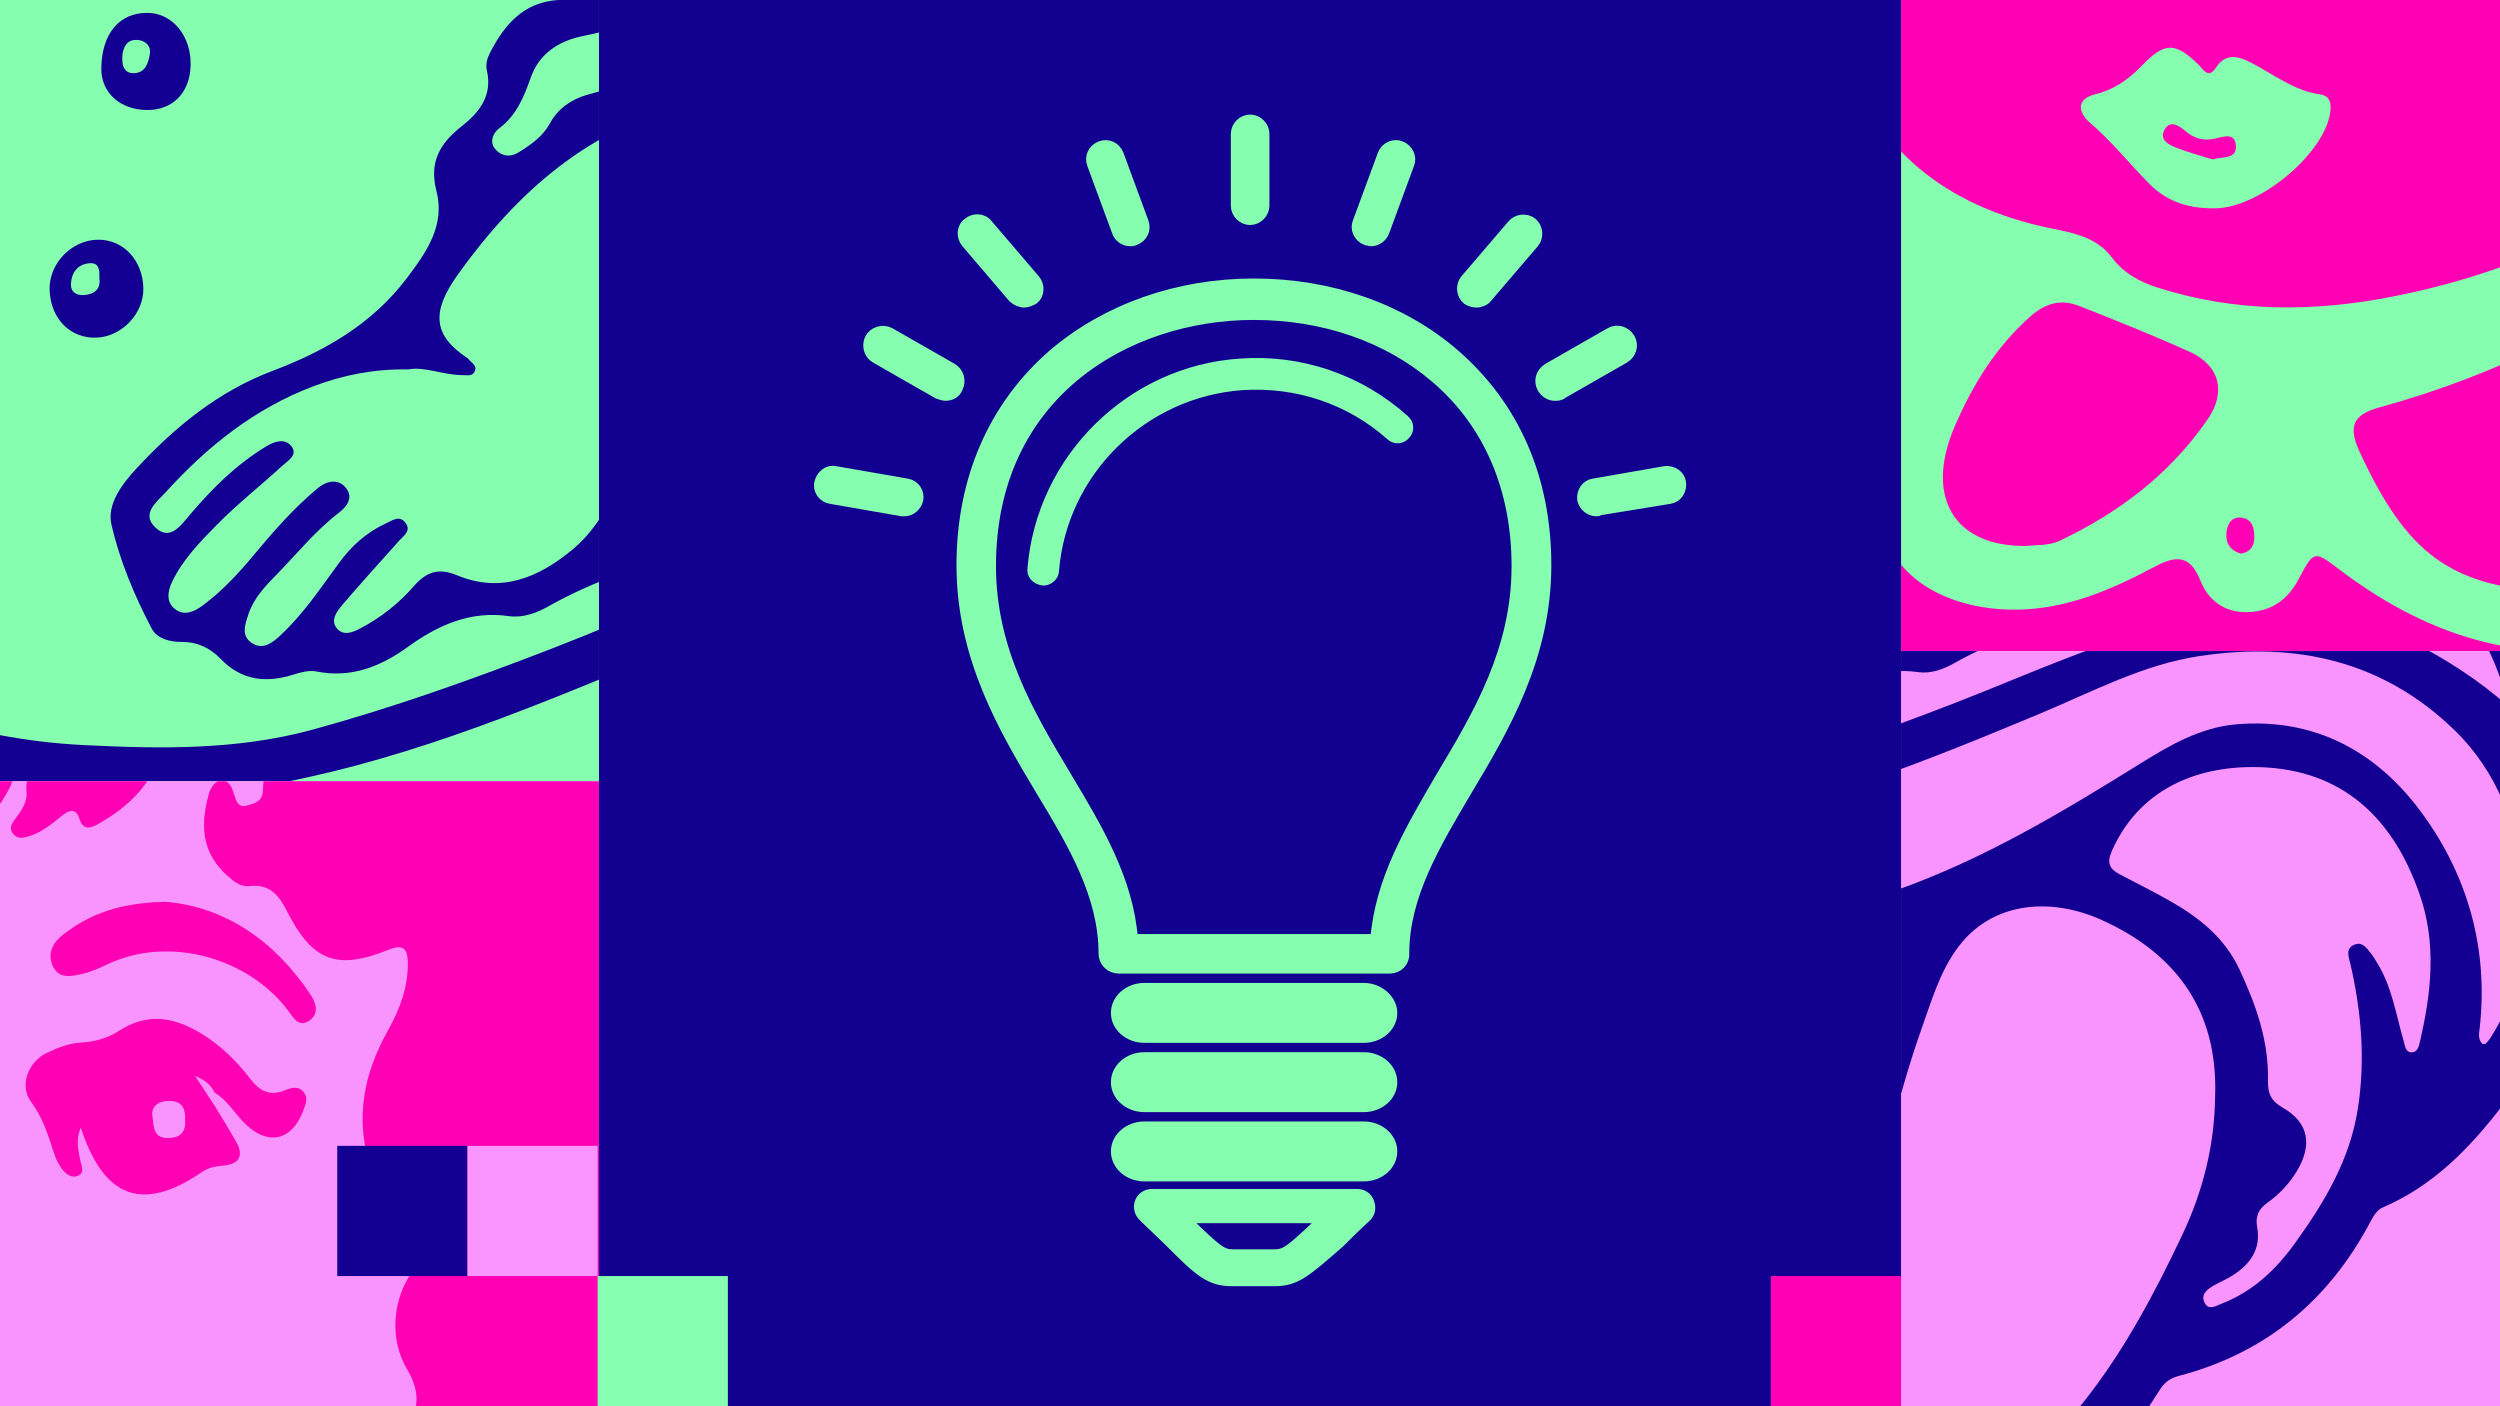 <?xml version="1.0" encoding="utf-8"?>
<!-- Generator: Adobe Illustrator 26.2.1, SVG Export Plug-In . SVG Version: 6.00 Build 0)  -->
<svg version="1.1" id="Laag_1" xmlns="http://www.w3.org/2000/svg" xmlns:xlink="http://www.w3.org/1999/xlink" x="0px" y="0px"
	 viewBox="0 0 1920 1080" style="enable-background:new 0 0 1920 1080;" xml:space="preserve">
<style type="text/css">
	.st0{fill:#FF00B4;}
	.st1{clip-path:url(#SVGID_00000148651284076201676710000001831426590597800839_);fill:#85FFAF;}
	.st2{fill:#F994FF;}
	.st3{clip-path:url(#SVGID_00000058565299375325320210000001816866611289949372_);fill:#130092;}
	.st4{fill:#85FFAF;}
	.st5{clip-path:url(#SVGID_00000158742612280762004990000007128812557481810568_);fill:#130092;}
	.st6{clip-path:url(#SVGID_00000034770289423147179320000004399337125034765982_);fill:#FF00B4;}
	.st7{fill:#120091;}
	.st8{fill:#85FFB0;}
	.st9{fill:#130092;}
	.st10{fill:#FA94FF;}
	.st11{clip-path:url(#SVGID_00000132778277713366335100000013803599160812996528_);fill:#85FFAF;}
	
		.st12{clip-path:url(#SVGID_00000132778277713366335100000013803599160812996528_);fill:none;stroke:#85FFAF;stroke-width:9.233;stroke-miterlimit:10;}
</style>
<rect x="1460" class="st0" width="460" height="500"/>
<g>
	<defs>
		<rect id="SVGID_1_" x="1460" width="460" height="500"/>
	</defs>
	<clipPath id="SVGID_00000054975014509207915810000012314415421827894196_">
		<use xlink:href="#SVGID_1_"  style="overflow:visible;"/>
	</clipPath>
	<path style="clip-path:url(#SVGID_00000054975014509207915810000012314415421827894196_);fill:#85FFAF;" d="M1715.7-30.8
		c-1.7-12.7-15.6-16.8-27.2-18c-8.5-0.9-16.5,2.7-16.7,14.3c-0.2,16.6,11.4,16.1,21.8,16.6C1704-18.4,1717.5-17.2,1715.7-30.8
		 M1645.8-24.3c2.4-6.2-3.3-11.7-9.1-13.1c-24-5.4-18.7-21.9-14.8-37.7c3-11.9,6.9-23,14.4-33.5c8.3-11.6,10.2-26.5,10.1-41.1
		c-0.1-6.5-3.5-11.7-10-12.8c-7.1-1.2-11.1,4.1-12.4,10c-7.2,32.3-30.8,57.3-36.9,91c-5.9,32.2-0.1,45.5,35.1,46.3
		C1629.7-16.4,1641.3-12.9,1645.8-24.3 M1825.6-405.2c-9.5,7.4-14.9,17.5-9.7,29.3c5.5,12.5,17.3,9.9,27.4,7.6
		c8.2-1.9,16.1-5.4,23.8-9c59.5-28.2,133.4-4.6,169.1,43c5,6.6,9.9,16.6,19.9,10.1c9.4-6.2,7-16.3,1.6-24.5
		c-34.5-52-81.8-82.7-136-87.2C1880.2-435.3,1851.1-425.1,1825.6-405.2 M1699.2,122.4c8-2.2,18.2-0.1,18-9.9
		c-0.2-11.3-10-7.4-16.3-6c-9.2,2.1-16.3-0.5-23.2-6.4c-4.5-3.9-10.9-7.7-15-1.1c-4.9,7.8,2.2,11.9,8.3,14.3
		C1680.4,117,1690.4,119.7,1699.2,122.4 M1700.9,160c-19,0.2-35.9-4.5-49.9-18.5c-15.6-15.7-29.3-33.2-46.3-47.6
		c-7.4-6.3-11.7-17.5,4.5-21.5c14.4-3.5,25.6-11.4,35.9-22.1c17.7-18.4,25.6-17.8,43.4-0.6c3.6,3.5,7.4,11.3,13.3,2.3
		c7.8-11.9,17.8-8.7,27.3-3.7c17.2,8.9,32.6,21.3,52.7,24.2c8.3,1.2,8.9,7.9,7.6,15.2C1783.6,119.5,1734.3,160,1700.9,160
		 M1489.3-246.2c-1.1-1.5-2-2.9-2.9-4.3c-1,1.6-2.5,3.2-2.8,5c-0.2,1.3,1.3,2.8,2,4.2C1486.8-242.8,1487.9-244.3,1489.3-246.2
		 M1569.7-287.3c13.8,10.9,23.1,18.2,33.4,26.3C1598.5-275.7,1588.9-282.8,1569.7-287.3 M1554.8-245.8c-10.7-0.1-15.6,5.8-16.6,15.4
		c-1.3,13,7,20.4,17.7,20.9c9.5,0.5,19.1-5.7,19.3-17.3C1575.4-239.9,1564.8-243.2,1554.8-245.8 M1481.8-240.2
		c-10.9,13.9-7.3,27.7-5.1,41.8c1.1,7.1,4.4,17.3-6.6,19.5c-8.8,1.8-14.4-5.5-17.3-13.1c-3.5-9.1-5.7-18.7-8.4-28.1
		c-4.8-16.8-7.3-34.1-23.3-46c-9.5-7-4-14.9,6-15.7c23.6-1.9,40.6-15.4,58.7-28.6c32.9-24.1,67.3-16.3,99.7,1.2
		c32.7,17.7,51.6,56.1,47.1,88.2c-0.9,6.1-2,13.2-6.5,15.9c-16.9,10.2-27.3,27.5-43.4,38.3c-22.7,15.3-47.4,17.3-70,2.2
		c-22.2-14.8-28.6-39-28.6-64.9c0-2.5,0.2-5.1,0.2-7.6C1484.1-237.6,1483.4-238.1,1481.8-240.2 M1940.2-231.5
		c0.4-10.5-2.8-17.8-15-17.7c-10,0.1-17.3,4.8-15.7,15c1.3,8.3,0.1,20.5,15.3,19.9C1936.5-214.8,1940.8-220.6,1940.2-231.5
		 M1967.8-244.8c6.9,11.5,14.2,22.8,20.6,34.6c6.8,12.5,2.3,20.2-11.6,21.5c-7.3,0.7-14,1.5-20.3,5.8
		c-55.5,38.3-92.4,25.8-114.2-41.1c-5.4,11.9-2.1,21.4-0.5,30.9c0.8,4.9,4.4,10.9-1.8,14c-6.2,3-11.7-1.3-15.2-5.9
		c-3.5-4.6-6.1-10.1-7.8-15.6c-5.4-16.7-10.4-32.9-21.4-47.6c-11.2-15-2.7-37.6,15.2-45.9c10-4.6,20.3-8.9,31.7-9.6
		c12.6-0.7,24.9-3.9,35.2-10.8c27.3-18,53-13,78.7,2.9c17.4,10.8,32,25,44.3,41c9.2,12,18.4,17.6,33.2,11.5
		c5.9-2.4,13.1-4.4,17.9,2.3c3.9,5.5,1.2,11.4-0.9,16.9c-10.5,28.2-33.1,33.2-54.5,12.3c-9.8-9.5-16.5-21.9-28.6-29.2
		c-3.3-6.8-8.2-11.5-18.5-15.8C1957-261.2,1962.4-253,1967.8-244.8 M1506.8,958.5c-1.7,13.3,1.9,20.7,11.3,20.8
		c12.3,0.1,15.6-10.7,17.1-20.3c1.3-8.5-5-13.9-12.8-14.4C1510.4,943.7,1507.8,953.1,1506.8,958.5 M1577.8,970.7
		c-0.4,28.9-18.5,47.5-45.7,47.2c-28.2-0.3-47.9-18.3-47.6-43.4c0.4-36.6,18.9-58.6,48.8-58.1
		C1558.9,916.7,1578.3,940.4,1577.8,970.7 M1604,684.4c-6.4,1.3-9.1,5.3-9.6,12c-0.6,7.5,1.8,13.7,9.1,14.5
		c6.5,0.6,9.5-5.6,10.6-11.6C1615.7,691.4,1610.4,687.7,1604,684.4 M1659.2,710.6c-0.4,25.2-21.7,47.7-45.1,47.7
		c-24.1,0-50.4-26.6-50.4-50.8c0-24.9,22.8-48.4,46.9-48.4C1635.6,659.1,1659.6,684.5,1659.2,710.6 M1482.4,1193.5
		c0.4-9.2-0.6-16.5-10.8-15.5c-12.2,1.2-18.1,9.7-18.9,21c-0.7,8.7,5.3,12.9,13.7,12.3C1478,1210.3,1484.1,1204.3,1482.4,1193.5
		 M1528.4,1204.3c0.4,26.2-22.6,50.3-48.9,51.3c-27.5,1.1-48-19.9-49-49.9c-0.9-27.2,22.6-51.8,50.1-52.3
		C1507.3,1152.8,1528,1174.8,1528.4,1204.3 M1721,425.2c6.7-1.1,10.1-5.2,10.3-11.9c0.2-7.8-1.5-15.1-10.6-15.8
		c-6.8-0.5-10.2,4.9-10.8,11.5C1709.2,417.3,1712.8,422.8,1721,425.2 M370.2,1709.3c-1.6-14.5-5.2-28.2-15.1-39.4
		c-2.5-2.9-5.4-6.4-9.8-4.7c-4.4,1.7-4.2,6.1-4.1,10c0.7,15,8.3,27.1,16.6,38.8c2.1,2.9,4.1,7.7,8.9,5.5
		C370.7,1717.7,370.6,1713.2,370.2,1709.3 M421.4,1719c23.4-9.9,30.8-21.6,28.1-42.2c-1.3-9.6-6.4-13.5-15.4-13.7
		c-9.4-0.2-12.4,6-12.5,13.8C421.1,1690.8,421.4,1704.8,421.4,1719 M513.5,987.4c1.4,7.5,5,17.5,16.8,9.2
		c17.3-12.1,25.1-31.1,27.3-51.6c0.8-7.9-4.1-17.8-14.2-10C527.4,947.4,514,962.6,513.5,987.4 M616.8,922.4c0-3.3,0.6-6.7-0.1-9.8
		c-1.4-6.5,5.1-16.4-3.6-18.9c-8.2-2.4-13.4,6.5-18,12.8c-14.7,20.3-18.1,44.3-21.5,68.1c-1.2,8.2-2,18.3,8.1,21.6
		c10.1,3.3,17.2-2.9,22.6-11.4C616.6,965.6,616.6,944,616.8,922.4 M636.8,952.6c-0.3,13-1.6,22.5,8.1,26.7
		c8.6,3.8,16.5-0.1,23.7-5.2c7.2-5.1,11.8-12.3,16.1-19.5c14.8-25.2,26.6-52.1,43-76.4c4.6-6.8,7.4-15.1,8-23.9
		c0.7-11.5-3.6-17.2-15.5-17.2c-19.1,0.1-33.8,9.1-45.6,23C650.7,887.9,642.6,922.1,636.8,952.6 M905.6,733.5
		c-18.4-2.1-35.6,3.3-52.4,8c-16.3,4.6-31.3,13.1-44.4,24c-5,4.2-9.3,10.2-6,17.2c3,6.6,9.1,2.8,13.9,2.4
		c17.5-1.4,34.9-2.2,52.5-0.2c72.6,8.3,134.5,35.3,175.8,99.1c2.6,4.1,3.3,11.5,10,10.4c7.5-1.2,9.4-8.4,11-14.8
		c5.5-22.8-0.4-44-10.6-64.2C1024.2,753.8,967.6,738.5,905.6,733.5 M866.4,651.6c-29.7-1.2-49.2,9.2-63.2,30.9
		c-12.4,19.3-26.2,37.4-47.7,48c-4.9,2.4-9.2,7.5-12.2,12.4c-3.1,5-4.6,11.8,0.9,16c4.8,3.6,7.9-2.1,11.6-4.5
		c23.4-15.1,46.4-30.8,70.2-45.1c15.4-9.2,32.5-13.5,50.8-10c5.9,1.1,11.8,1,17.3-1.5c22.5-10.2,45.7-7.4,69.4-8.8
		c31.6-1.8,49.9,8.5,73,26c18.3,13.8,37.9,22.4,46,46.7c5.1,15.3,27.4,18.4,35.3,6.7c16.1-23.9,4.2-70.9-27.7-70.3
		c-14,0.3-22.5-7-29.2-19.1c-12.7-22.8-31.7-36.3-59.2-33.5c-18.2,1.8-34.7-4.4-51.3-10.3c-10.8-3.8-22.2-6.6-31.5,1.8
		C902.3,651.9,883.7,656.1,866.4,651.6 M1556,419.3c8.2-0.9,17.4,0,26.1-4.1c45.6-21.7,84.8-51.4,113.6-93.5
		c14.2-20.7,9-41.1-14-51.5c-27.9-12.6-56.4-24-84.8-35.2c-13.9-5.5-25.9-2.4-37.7,8.1c-26.6,23.7-44.5,52.9-58.2,84.9
		C1478,381.9,1500.9,419.9,1556,419.3 M2187.6,957c14.3,1.7,23.1,2.5,31.9,6.2c36,15.1,66.1,42.2,105.6,50.1c5.6,1.1,11,7.1,15,12
		c17.9,22.2,28.7,49.8,52.3,67.8c1.9,1.4,3.5,4.4,3.6,6.7c0.7,17.3,9.8,31.1,19.4,44.3c14.8,20.2,15.2,41.1,4.7,62.5
		c-5.9,12.1-7.7,23.4,5.1,30.6c13,7.3,26.1,6.2,36.9-6.5c13.9-16.2,19.5-57.5,4.7-73.9c-17.3-19.1-13-35.6-4.6-55.5
		c14.5-34.2,2.3-57.6-33.9-68.4c-14.4-4.3-30-7.9-36.1-23.9c-11.8-31.2-36.4-45.7-67.1-49.9c-20.1-2.8-34.6-12.2-49-25.5
		c-33.1-30.6-72.8-45.3-117.1-32.3c-22.5,6.6-42.5,10.4-63.9-0.2c-8.8-4.4-18.2-5.5-25.4,2.4c-22.2,24.4-52.2,30.7-82.3,37
		c-25.3,5.2-45.5,18.5-54.2,43.1c-7.3,20.7-15,39.7-33.4,53.5c-5.8,4.3-10.2,13.7-4.2,21.1c6.4,7.8,15.9,9.3,24.8,3.8
		c12.7-8,25.1-16.3,32.7-30.2c8.6-15.6,22-25,39.3-30c26.8-7.7,54.9-12.6,76.2-33.3c2.9-2.8,8.5-4.1,12.7-4
		C2118.7,965.6,2156.6,975.7,2187.6,957 M1031.3,958.8c-1.9-58.6-39-91.1-86.7-114.9c-30.2-15.1-63.7-20.3-96.5-24.4
		c-23.4-2.9-49.9-1.3-67.4,18.7c-22,25.2-31.9,56.3-34.5,89.6c-0.5,5.9-0.3,12.2,6.6,14.9c6.3,2.4,11.4-0.6,16.2-4.3
		c11.9-9.1,17.6-22.6,24.2-35.2c4.6-8.8,10.2-12.2,18.6-7.7c16.5,9,32.7,7.3,48.8-0.2c6.6-3.1,11.3-1.3,15.5,3.7
		c4,4.8,2.5,9.3,0,14.4c-9.4,19.8-27.8,31.2-53.2,28.7c-13.6-1.4-22.6,1.3-29.4,13.1c-6.9,11.9-19,18.8-31.4,16
		c-28.4-6.4-52.6-6.6-67,24.3c-1.5,3.2-8.2,3.6-11.8,6.2c-8.5,6.1-12.7,12,1.3,17.2c18.2,6.8,35.9,7.6,52.4-3.5
		c26.2-17.6,53.5-17.6,82.4-8.1c23.1,7.6,44.2,19.3,66.3,28.8c21.8,9.3,31.3,3,28.3-19.6c-2.5-18.9,1-36.8,9.8-53.1
		c6.6-12.2,14.4-23.2,9.8-38.1c-1.1-3.5-0.5-8.1,3.5-10.4c4.1-2.3,7,0.5,10.3,3c16.1,12.6,19.4,26.3,10.3,44.8
		c-4.3,8.7-9.2,17.3-12.2,26.4c-5.9,18,3.2,42.8,17.4,50c16.1,8.1,39.3,0.3,50.5-18.6C1024.6,1001.7,1031.8,981.5,1031.3,958.8
		 M1434.8,2154.2c22,1.3,43.2-2.5,64.3-7c6.9-1.5,15.5-1,17.9-9.3c2.6-8.8-1.6-16-8.3-22.4c-19.3-18.6-39.3-36.7-57-56.7
		c-53.7-60.7-122.3-96.5-197.5-121.9c-55.5-18.7-111.4-36.4-167-55c-23.6-7.9-46.2-18.1-67.2-31.7c-5.2-3.4-11.5-7-18.3-3.1
		c-4.1,2.3-4.5,6.6-3.3,10.4c10.9,35.3,22.5,70.4,59.7,87.4c17.4,8,36.4,10,55.5,10.1c12.7,0.1,25.2,2.4,32.3,14.4
		c16.4,27.8,38.3,51.1,59.6,75.1C1266.6,2113.2,1342.7,2150.7,1434.8,2154.2 M1970.9,454.3c69.2-3,131.4-36,181-96.1
		c46.1-55.8,37.5-126.9-20.6-170.3c-24.5-18.3-28.8-17.5-52.9,0.5c-75.9,56.8-159.1,99.3-250.8,124.4c-19.1,5.2-24.9,13.5-15.8,33.3
		C1847.5,423.8,1881.7,454.1,1970.9,454.3 M1474.6,1962.5c-4.6,0-9.3-0.7-13.7,0.2c-6.6,1.3-15.7-4.9-19.5,3.5
		c-4.1,8.9,5.4,14,10.1,19.5c15.6,18.4,31.6,36.5,48.3,53.9c59.8,62.1,125.3,113.7,215.2,125.2c54.2,6.9,81.3-9.5,89.5-63.1
		c5.6-36.4,15.3-71.2,28.7-105.4c7.8-20,14.4-40.5,20.6-61.1c3.1-10.4,2.7-20.2-13.1-18.3c-40.1,4.7-80.5,7.5-120,16.8
		C1639.8,1952.7,1557.8,1962.5,1474.6,1962.5 M2293,1655.1c-77.4,0-134.4,34.6-161.4,96.1c-5.9,13.5-2.8,20.4,8.8,26.5
		c19.1,10,38.3,19.7,57.1,30.3c33.5,18.9,62.9,42.1,79.9,78.1c19.1,40.5,33.8,82,33,127.5c-0.2,14.2,2.6,23.2,16.8,31.3
		c30.2,17.2,34.4,43.1,16,73.1c-8.7,14.2-20,26.1-33.3,35.6c-10.5,7.5-14.2,15.6-11.9,28.2c4.6,25.4-8.2,42.6-28.4,55.4
		c-6.6,4.2-13.9,7.2-20.7,11c-7.7,4.3-15.8,10.3-11,19.8c4.8,9.6,13.3,3.6,20.3,0.8c35.4-13.8,61.6-38.8,83.3-69
		c33.7-46.8,62.9-95.4,72-154.3c8.6-56,3.8-110.6-8.6-165.1c-1.8-7.8-6.3-17.8,4.9-22.2c9.2-3.6,14,4.7,19,10.6
		c2.5,3,4.4,6.5,6.5,9.8c17.5,27.7,21.9,59.8,30.8,90.4c1.7,5.7,1.9,12.8,9.6,12.5c6-0.2,7.7-6.6,8.9-11.6
		c13.3-56.5,19.5-113-0.4-169.6C2450.3,1704.2,2386,1655.1,2293,1655.1 M762.4,2036.9c53.6-4.3,109-33.4,150.8-85.9
		c35.8-45.1,42.1-96.7,12.6-146.4C885.4,1736.5,834,1678,759,1644.6c-75.1-33.4-166-27.2-221.4,40.9c-25.9,31.8-25.7,41,9.1,60.6
		c3.4,1.9,6.9,3.8,10.3,5.6c74.8,39.9,109.4,104.7,115.4,187.1c1.1,15,2.8,29.9,6.6,44.5C688,2017.9,712.4,2037,762.4,2036.9
		 M2249.8,2032.2c3.6-97.5-44-163.4-129.6-202c-59.8-26.9-125.4-20.2-163.7,30.1c-21.8,28.7-31.7,63.9-43.6,97.6
		c-22.9,64.6-37.7,131.6-56.7,197.3c-16.1,56-26.4,112.8-18,171.9c13.8,97,112.2,136.1,180.1,115c34.4-10.7,60.3-34.1,81.8-61.3
		c45.8-58.2,80.5-123.4,112-190C2235.9,2140.8,2249.2,2087.8,2249.8,2032.2 M1805,1288.8c-36.4-0.5-68,5.9-98.9,17.6
		c-61.5,23.2-111,62.8-154.5,110.8c-9.1,10-25.4,21.9-11.4,36c15.6,15.7,27.1-1.3,36.5-12.3c23.4-27.5,48.7-52.8,79.8-71.7
		c9.2-5.6,19.7-8.8,26.5-0.2c7.3,9.2-3.9,15.2-9.6,20.4c-22.6,20.8-46.9,39.8-68.3,61.6c-17.7,17.9-35.7,36.4-46.8,59.6
		c-4.8,9.9-6.5,21.4,3.3,28.8c9.5,7.2,19.5,2.7,28.7-4c20.2-14.9,37-33.1,52.9-52.2c20.9-25.2,42.4-49.7,67.6-70.6
		c8.7-7.2,20.5-9.7,28.4-0.7c8.4,9.6,3.2,19.1-6.6,26.5c-24.6,18.7-43.9,43-65.4,64.8c-11.7,11.9-23.7,24.4-29.3,41.2
		c-3.7,11-7.9,22.6,3.7,30.2c11.1,7.2,20.7,0.3,29.4-7.8c24.2-22.4,42.4-49.7,61.6-76.1c12.9-17.7,28.7-31.9,48.8-41.2
		c7.1-3.3,14.6-9.1,20.8-0.3c5.7,8-1.9,12.9-6.6,18.1c-20,22.4-40.2,44.6-59.7,67.5c-5.8,6.8-12.8,16-5.3,24.6
		c7,8,16.6,3.8,25.1-0.7c21-11.2,39.5-25.8,55-43.6c13.3-15.3,25.8-19.6,45.6-11.5c46,19,85.4,2.2,121-27.4
		c14.7-12.2,25.8-27.8,35.8-43.9c5.3-8.6,11.8-12.9,17.4-2.6c10.7,20,28.1,16.6,44.5,14.2c36.1-5.3,68.2-21.9,99.4-39.4
		c69.8-39.2,122-97.9,168.7-161c35.1-47.5,30.6-101.3-4.2-149.4c-56.5-78.1-150.6-102.2-237.6-82.8
		c-106.3,23.7-182.9,92.5-244.3,178.2c-27.8,38.9-26,63.6,10.3,87.3c0.5,0.3,1,0.9,1.4,1.4c3.1,3.8,9.3,6.5,5.8,12.9
		c-2.7,5-8.1,3.3-12.4,3.3C1841.7,1294.8,1822.3,1285.4,1805,1288.8 M163.8,1751.3c12.6,1.2,19,8,25.9,13.8
		c26.6,22.5,39.3,52.8,49.4,85.1c14,44.7,42.5,76,85.4,96.4c95.7,45.5,147.3,121.1,150.4,228.3c0.3,9.8-6.8,22.9,4.2,29.2
		c12.5,7.1,19.7-7.3,27.9-13.1c41.6-30.1,80.6-63.4,102.3-111.4c46.9-103.7-3.3-244-105.8-299.5c-15.8-8.6-31.3-13.4-48.4-5.7
		c-29.1,13.1-58.5,10.8-88.1,2.5c-35.1-9.8-64.8-30.5-96.5-47.1c-62.8-33-132.2-48.4-197.7-73.9c-22.2-8.6-45.1-13.1-68.8-12.3
		c-26.5,0.9-48.8,9.7-58.6,37.1c-4.8,13.6-6.5,27.9-6.3,42.4c0.6,40.1,7.8,79.1,18.3,117.7c16.1,59.6,35.1,117.7,78.7,164.2
		c18,19.3,40.1,33.4,60,50.2c37.9,31.9,64.6,73.4,95.3,111.5c31.7,39.5,66,75.8,115.2,94c46.5,17.2,94.7-4.9,101.7-48.8
		c7.3-45.2-1.4-88.8-23.7-128.7c-24.3-43.6-59.5-78.1-99.3-107.1c-42.5-31-69.4-69.4-75.1-122.8c-2.5-23.8-9.9-47.1-22.1-68.3
		C181.5,1773.6,166.8,1768,163.8,1751.3 M2556,1972.3c1.5-0.3,3.1-0.1,3.8-0.9c1.8-1.8,3.5-3.9,4.8-6.1
		c33.8-53.8,49.7-112.1,40.2-175.5c-9.9-66.5-31.8-128.8-81.1-176.7c-81.6-79.2-181.1-101.5-291.4-84.9
		c-65.6,9.8-123.5,41.1-183.6,66.1c-130.2,54.2-260.6,107.1-400.8,130.6c-99.1,16.6-197.4,16.4-295.8-5.3
		c-137.5-30.2-259.5-93.8-374.4-172.6c-44.4-30.4-89.1-59.9-142.3-71.7c-112.3-24.8-155.5-4.4-210,77.4c-2.5,3.8-6.2,7.3-3.6,12.3
		c2.3,4.2,6.7,3,10.5,2.9c115.7-3.5,215.6,38.2,305.2,107.7c50.7,39.4,103.5,75.6,161.8,102.2c102.8,46.9,212.6,66.6,324,78.6
		c90.5,9.7,180.3,1.6,269.3-14.8c64.8-11.9,129.7-23.4,192.2-45.6c99.8-35.4,189.7-89.2,279-144.8c33.7-21,68.8-41.3,109.3-44.8
		c91.2-7.9,162.6,32.1,214,103c52,71.8,75,154.6,64.9,244.5C2551.7,1960.4,2550.6,1967.1,2556,1972.3 M1385.6-394.3
		c10.9-7.6,15.7-19.6,27.1-25.6c36.8-19.4,88.1-9.1,113.6,23.8c5.4,7,12,14.9,3.7,24.4c-7.5,8.6-17.7,7.9-24.9,2.7
		c-22.2-16.2-47.3-14-71.8-12.4c-32.7,2.1-56.6,27.6-54.8,54.8c4.1,62.6,7.8,125.1,11.1,187.7c3.1,58.8,7.4,118,24.3,174.3
		c23.8,79.1,81.2,123.6,161.3,140c17.3,3.5,35,6.8,46.6,22.2c9,12.1,21.4,18.9,35.3,23.3c60,19.1,120.2,18.9,181.8,6.6
		c105.7-21,197.9-68.2,278.9-138.2c9.8-8.5,18.1-18.7,26.6-28.6c15.8-18.5,17.1-36.4,3.9-58.7c-20.8-35.3-10.1-83.7,19.8-106.3
		c17.5-13.2,17.1-17.2-2.1-28.2c-22.9-13.1-43.3-27.6-52.1-55.4c-14.5-45.9-5.7-87.7,16.9-128.1c11-19.7,18.7-40.3,18.3-63.1
		c-0.2-12.2-3.6-17.9-18.1-12c-48.8,19.7-71.8,10.5-95.6-36.9c-7.3-14.6-16.5-25-34.7-22.9c-6.1,0.7-11.6-2.1-16.3-5.8
		c-27-21.4-31-46.6-22.5-79.1c1.6-6.1,5.1-13.6,12.1-14.2c7.7-0.6,10.3,7.1,12.2,13.3c1.8,6,3.8,12.2,11.5,10.2
		c6.6-1.7,14.5-3.5,15.3-12.7c2.3-27.1,1.6-53.6-12.6-78.1c-4.5-7.8-10.4-10.1-17.8-5.7c-10.5,6.3-22.1,8.2-33.8,9.2
		c-17.9,1.5-25,11.5-28.8,28.4c-7.9,35.4-31.4,59.2-62.5,76.3c-7.3,4-13.4,4.9-16.7-5.2c-3.4-10.6-9.8-8.3-16.4-2.9
		c-9.7,7.8-19.2,15.7-31.5,19.4c-5.4,1.6-10.3,2.4-14.3-2.4c-4.4-5.3-1.2-9.9,2-14.1c6-8,11.9-15.9,10.5-26.6
		c-0.8-6,3.6-15.3-4.6-17.2c-8.7-1.9-8,8.5-10.7,13.7c-10.1,19.7-23.1,36.5-44.2,45.2c-5.9,2.4-13,4.2-18.5-1.1
		c-5.5-5.3-1-11.1,1-16.3c4.7-12.1,9-24.2,5.2-37.9c-8.7,3.9-8.9,12.5-11.7,19.3c-20.8,51.6-65.3,83.3-113.4,80.7
		c-31.4-1.7-63.1-23.5-70.4-47.9c-2.6-8.7-3.5-17.1,3.5-23.8c6.4-6.1,13.5-1.4,20.2,0.7c26.3,8.4,37.9-0.5,38.2-28.5
		c0.2-14.5-5-27.1-13-38.4c-10.6-14.9-21.5-15-32.5-0.6c-18.4,24.1-38.4,46.2-66,60.1c-11.4,5.8-22.9,9.1-35.7,5
		c-5.1-1.6-10.6-2.6-11-9.2c-0.4-5.7,2.3-10.3,7.6-12.6c19.5-8.5,25.6-26.9,33-44.2c4.1-9.5,10-22.2-1.1-28.3
		c-10.9-6-18.3,6.3-24.9,13.9c-17.7,20-26.4,44.9-34.9,69.5C1391.3-492,1384.2-444,1385.6-394.3 M2586.5,1586.7
		c-14.9-55.5-38-106.1-84.1-142.3c-34.5-27.1-60.2-59.1-69.5-103c-1.9-8.8-6.2-17.3-10.5-25.2c-9-16.5-19.6-19.7-32.8-6.7
		c-25.4,25.1-55.8,42.9-85,62.4c-61.9,41.3-124,82.6-196.4,104c-53.9,15.9-107.2,32.5-156.6,60.3c-12.2,6.9-26.7,12.4-41.4,10.3
		c-40.6-5.9-74.2,9.3-105.9,32.2c-28.4,20.6-59.1,32.8-95.3,25.5c-7.2-1.5-15.7,0.6-23.1,3c-29.2,9.4-55,6.7-77.4-16.6
		c-10.6-11-23.9-17.4-40.2-17.3c-11.9,0.1-25.8-3.4-31.2-13.7c-18.2-34.5-33.3-71-42-108.6c-4.9-21.4,10.8-42.4,26.4-59.1
		c40.5-43.5,85.4-80.4,142.1-101.8c54.4-20.5,103.8-48.9,140-96.5c20.7-27.2,40.4-55.4,31.1-91.1c-7.9-30.6,3.8-50,26.2-67.6
		c18.7-14.7,32.7-32.3,26.6-58.6c-1.4-6,0.1-11.8,2.7-17.1c14.9-30,35-53.8,71.4-56.3c28.9-2,42.8-18,51.3-45
		c17-54.1,30.2-109.4,50.7-162.5c11.1-28.8,25.8-55.7,39.5-83.1c3.5-7.1,9.9-14.2,18.6-9.9c7.7,3.8,5.4,12.3,3.1,19.4
		c-2.8,8.7-5.7,17.3-8.4,26c-18.5,57.8-38.6,115.1-45.2,176.2c-1.8,16.8,3.3,20.9,17.8,21.5c17.8,0.7,35.1,4.4,50.1,14.7
		c14.5,9.9,29.1,8.8,44.8,3.3c58.3-20.3,82.2-13.9,121.8,32.3c6.9,8.1,14.7,12.9,25.3,12.1c50.6-4,83.4,23.3,109.3,62.4
		c4.5,6.8,9.3,12.4,17.4,14.7c24,6.9,44.7,18.2,55.9,42.4c3.4,7.4,9.4,7.8,12.5-0.3c18-46.8,39.7-92.6,47.2-142.8
		c15.7-104.7,9.6-208.7-13.5-311.7c-28.3-125.6-103.1-209.8-225.8-250.8c-38-12.7-70.4-6.9-97.2,24.8
		c-15.1,17.9-31.7,34.7-48.2,51.5c-43.3,44.3-94.6,75.7-154.4,92.3c-88.3,24.4-166.4,0.9-237.4-52.9c-19.3-14.6-19.6-15.2-31.4,7.2
		c-8.5,16.1-21.1,24.8-38.9,25.4c-17.7,0.6-30.4-8.6-36.7-24.5c-7.7-19.2-18.3-19.3-34.8-10.5c-32.9,17.6-67.2,32.5-105.5,33.1
		c-55.4,0.8-114.6-27-108.7-103.5c1.6-21,3.3-41.6,11-61.4c4-10.4,2.7-16.8-11.3-17.9c-80.1-6.5-153.8,14.1-224.3,50.1
		c-103.4,52.8-184.7,131-256.2,220.8c-9,11.3-14.7,22.1-7,35.5c8,13.8,21.5,14.7,34.5,10c38.3-13.8,66.1,1,88.6,31
		c5.8,7.8,12.5,14.3,22.2,14.4c18.9,0.2,33.9,9.2,47.9,20.1c14.1,10.9,22.7,6.9,30.5-7.6c19.4-36.2,34-74.7,54.2-110.6
		c21.4-38,40.4-77.3,61.3-115.7c4.3-8,10.5-20.1,22.2-13.7c12.1,6.6,1.4,16.2-1.8,23.6c-10.6,24.6-22.2,48.7-29.8,74.4
		c-1.9,6.5-7.3,14.6,0.5,19.4c6.4,3.9,12.2-2.8,16.8-7.1c12.9-12.1,25.4-24.5,38-36.9c4.7-4.6,9-9.5,13.7-14
		c4.8-4.7,10.7-9.9,16.9-4c5.9,5.7-0.9,10.6-4.1,14.9c-3.5,4.7-8,8.7-11.7,13.2c-21.1,25.8-46.4,47.9-65.3,75.5
		c-51.3,74.8-101.1,150.3-141.3,232.1c-46.7,95.3-90.9,191.4-119.7,293.5c-23.6,83.5-64.6,155.2-129.4,212.7
		c-29.3,26-59.9,50.5-92.3,72.7c-5.2,3.6-15.1,6.7-12.1,15.6c2.5,7.4,11.3,7.9,18.4,8.9c68.4,9.8,128.8,40.5,188.8,72.5
		c46.9,25,84.4,63.9,130.5,89.8c104.1,58.5,214.3,98.4,334.8,104.5c80.5,4.1,160.9,5.5,239.8-16.1c84.5-23.1,166.8-52.4,248.4-84
		c89.3-34.6,176.2-76.2,271.2-94.8c85.3-16.8,168.6-17.9,248.5,23.9C2513.6,1531.2,2551.7,1555.6,2586.5,1586.7 M2643.7,772.1
		c-8.7,118-21,235.5-94.9,334.2c-22.7,30.3-28.3,58.2-17.1,92.6c8.4,25.7-1.5,48.5-14.8,70.4c-28.9,47.4-27.8,61.6,7.6,105
		c9.5,11.6,19.1,23.7,30.7,32.9c52.7,41.5,82,97.2,99.3,160.4c15.9,58.1,29.9,116.7,29.8,177.4c-0.3,112-38.7,210.6-106.6,298.7
		c-37.1,48.1-78.6,90.8-135.7,115.3c-7.3,3.1-11,10.1-14.8,17.3c-47.7,89.9-119.9,149.7-219,175.6c-9.5,2.5-15.9,6.8-21.2,15.1
		c-20.9,32.4-41.3,65.6-70.2,91.6c-55.3,49.7-119.9,57.4-188.9,36.4c-101.2-30.8-159.6-109.7-160.3-215.8
		c-0.1-17.3-5.6-29-23.9-28.5c-38.3,1-74.2-8.2-107.7-25.3c-30.9-15.8-61.5-12.4-93.2-5.9c-116,23.7-221.5-4-318.8-67.8
		c-26-17.1-43.7-43.3-60.7-68.7c-22.9-34.3-50.5-58.9-93.2-64.1c-17.8-2.1-32-14.4-47.4-22.9c-18.5-10.2-35.7-9.1-53.7,1.6
		c-32,19-59.9,44-92.6,62.3c-24.7,13.8-49.2,26.5-77.9,29.5c-76.4,8-136.7,47.9-191.9,97.8c-44.1,39.9-88.8,79-137.7,112.9
		c-52.4,36.4-108.7,44.8-169.1,21.6c-25.1-9.6-49.8-19.6-72.5-34.2c-26-16.7-42.1-41.6-59-66.7C125.6,2156.9,67.9,2107,9.7,2058.6
		c-74-61.6-103.2-143.6-114.9-234.7c-6.2-47.9-11.4-95.8-0.6-144c10.7-48.2,49.4-80.7,98.8-81.3c82.6-1.1,157.6,26.6,231.4,59.6
		c13.1,5.9,26.2,11.6,39.5,17c13.8,5.7,21.1,1.2,21.8-14.2c0.3-6.4,1.9-12.9,3.7-19.2c12.1-43.5,38.6-58.8,81.4-46
		c13.8,4.1,28,4.8,36.8-5.1c16.7-18.7,36.7-17.6,55.8-11.3c32.1,10.5,52.6-0.4,72.1-26c53.7-70.7,115.6-133.7,190.6-181.8
		c47.3-30.3,95.7-58.4,137.1-97c40.7-37.9,76-79,90.6-134.4c8.4-31.9-9.5-53.7-42.2-49.6c-27.7,3.5-53.1-1.5-77.1-15.7
		c-24.1-14.3-48.6-18.8-76.6-8.7c-47.1,17-91.5,4.8-133.1-19.3c-14.3-8.3-27.2-15.1-45.4-12.4c-21.3,3.1-42.8-4-65.4,0.2
		c-18.9,3.5-26.4-16.3-29.9-32.6c-9.7-45.9,12.9-79.3,44.3-108.5c42.5-39.5,92.8-67.3,145-91.5c13.3-6.2,20.4-13.7,18.7-29.9
		c-2.3-22.4,9.8-39.9,24.6-55.5c14.3-15,32-27.1,39.2-48.1c6.7-19.4,3.4-25.9-16.6-30.2c-21.1-4.5-42-9.4-63.1-13.9
		c-33.1-7-60.8-22.7-81.6-49.9c-16.2-21.3-34-29.4-62.6-19.5c-61.9,21.4-118.1,4.1-169-34.7c-49.7-37.9-87.2-84.4-102.6-146.2
		c-7-28.2-9.8-56.7-2.3-85.2c4.4-16.8,0.2-28.7-14.2-38.7c-23.1-16-46.2-32-65.3-53c-33-36.2-42.9-78.3-37.3-126.6
		c6.8-58,36.5-99.3,85.2-128.5c11.3-6.8,14.4-14.8,11.6-27.6c-18.1-81.7,14.4-139.9,93.5-168.8c28.9-10.6,34-19.4,21.3-46.5
		c-46.3-98.8-38.3-196.7,4-293.9c35.2-80.8,81.3-153.4,155.5-205c73.2-50.9,152.4-76.3,242.1-60c13.1,2.4,23.7,0.5,34.4-8.6
		c35.5-30.4,74.9-38.7,117.8-16.4c15.8,8.2,23.1,3.5,29-12.6c32.4-89.4,97.2-146.6,184-180.6c85.1-33.3,170.4-26.1,255.1,1.3
		c16.7,5.4,27.7,0.8,37.3-12.1c33.3-44.6,77.2-66.8,133.5-63.7c16.1,0.9,30.7,5.4,44.9,12.2c23.4,11.4,33,10.5,52.6-7.5
		c14.4-13.3,27.9-27.5,42-41.2c39.4-38.5,87.5-51,141.3-49c41.9,1.6,83.4,4.8,123.5,18.2c44.9,15,81.2,40.8,106,82
		c14.7,24.3,24.1,28,51.9,22.9c117.8-21.6,210.3,25.4,262.4,133.3c10,20.8,21.8,24,40.3,10.8c41.3-29.3,79.3-28,117.6,4
		c23.5,19.6,29.5,19.7,54,0.9c93.3-71.7,223-17,259.2,82.1c2.2,6,2.9,13,2.1,19.4c-2.4,19.9,4.5,31.1,25.7,33
		c26.9,2.4,45.9,18,59.2,40.3c8.1,13.7,16.6,18.3,31.7,10.1c45.2-24.5,93.8-28.6,144.4-25.4c103.2,6.6,179.6,81.7,209.9,164
		c18.8,51.2,24.6,104,8.5,157.5c-3.6,12-9.6,22.9-16.8,33c-9.5,13.3-7.7,21.6,7.9,28.6c61.3,27.2,77.5,94.9,36,147.7
		c-19.4,24.6-19.2,27.7,2.9,50.7c3.6,3.8,6.8,8.1,10.8,11.4c70.7,57.3,73.7,133.8,60.2,214.5c-4.5,27.1-13.1,53.4-26.1,77.8
		c-29.6,56.2-76.9,89.1-138.2,102.2c-14.7,3.1-20,10.2-19.1,24.1c1.1,18.2,4.3,36.2,0.8,54.7c-7.7,41.1-35.4,69.1-76.6,75.7
		c-5.8,0.9-11.6,2-17.2,3.8c-22.6,7.3-27.2,15.8-15.1,36c38,63.4,28.6,124.6-10.6,182c-41.6,61-93.5,110.8-168.3,129.8
		c-69.6,17.7-137.2,9.3-203.4-16.2c-14-5.4-28.1-10.6-41.9-16.6c-10.9-4.7-17.2-2.3-20.2,9.6c-5.1,20.3-12.9,38.6-35.8,45
		c-7.8,2.2-8.5,8.7-8.5,15.7C2643.8,740.7,2643.7,756.4,2643.7,772.1"/>
</g>
<rect x="1460" y="500" class="st2" width="460" height="580"/>
<g>
	<defs>
		<rect id="SVGID_00000069377956653513856310000009988890103940942253_" x="1460" y="500" width="460" height="580"/>
	</defs>
	<clipPath id="SVGID_00000096755871920033544910000012723337892493824153_">
		<use xlink:href="#SVGID_00000069377956653513856310000009988890103940942253_"  style="overflow:visible;"/>
	</clipPath>
	<path style="clip-path:url(#SVGID_00000096755871920033544910000012723337892493824153_);fill:#130092;" d="M1342.7-542.4
		c-1.2-8.5-10.5-11.3-18.2-12.1c-5.7-0.6-11.1,1.8-11.2,9.6c-0.2,11.1,7.7,10.8,14.6,11.2C1334.8-534.1,1343.9-533.3,1342.7-542.4
		 M1295.8-538.1c1.6-4.1-2.2-7.9-6.1-8.8c-16.1-3.6-12.6-14.7-9.9-25.3c2-8,4.6-15.5,9.7-22.5c5.6-7.8,6.8-17.8,6.7-27.6
		c0-4.4-2.3-7.8-6.7-8.6c-4.8-0.8-7.4,2.8-8.3,6.7c-4.8,21.7-20.7,38.5-24.8,61.1c-3.9,21.6,0,30.5,23.6,31.1
		C1285-532.7,1292.8-530.4,1295.8-538.1 M1416.4-793.7c-6.4,5-10,11.7-6.5,19.6c3.7,8.4,11.6,6.7,18.4,5.1c5.5-1.3,10.8-3.6,16-6
		c39.9-18.9,89.5-3.1,113.5,28.8c3.3,4.4,6.7,11.1,13.3,6.7c6.3-4.1,4.7-10.9,1.1-16.4c-23.1-34.9-54.9-55.5-91.3-58.5
		C1453.1-813.9,1433.6-807,1416.4-793.7 M1331.6-439.6c5.4-1.5,12.2,0,12.1-6.7c-0.2-7.6-6.7-5-10.9-4c-6.2,1.4-11-0.3-15.6-4.3
		c-3-2.6-7.3-5.2-10.1-0.7c-3.3,5.2,1.5,8,5.6,9.6C1319-443.2,1325.7-441.4,1331.6-439.6 M1332.8-414.4c-12.7,0.2-24.1-3-33.5-12.4
		c-10.5-10.5-19.6-22.2-31.1-31.9c-5-4.2-7.9-11.8,3.1-14.4c9.7-2.3,17.2-7.6,24.1-14.8c11.9-12.3,17.2-12,29.1-0.4
		c2.4,2.4,5,7.6,8.9,1.6c5.2-8,12-5.8,18.3-2.5c11.5,6,21.9,14.3,35.4,16.3c5.6,0.8,6,5.3,5.1,10.2
		C1388.3-441.5,1355.2-414.4,1332.8-414.4 M1190.8-687c-0.7-1-1.3-2-2-2.9c-0.7,1.1-1.7,2.2-1.9,3.3c-0.1,0.9,0.9,1.9,1.4,2.8
		C1189.1-684.7,1189.8-685.7,1190.8-687 M1244.7-714.6c9.3,7.3,15.5,12.2,22.4,17.7C1264-706.8,1257.6-711.5,1244.7-714.6
		 M1234.8-686.7c-7.2,0-10.5,3.9-11.1,10.3c-0.9,8.7,4.7,13.7,11.9,14c6.4,0.3,12.8-3.8,12.9-11.6
		C1248.5-682.7,1241.5-684.9,1234.8-686.7 M1185.7-682.9c-7.3,9.3-4.9,18.6-3.4,28c0.7,4.8,2.9,11.6-4.5,13.1
		c-5.9,1.2-9.7-3.7-11.6-8.8c-2.3-6.1-3.8-12.6-5.6-18.9c-3.3-11.3-4.9-22.9-15.6-30.9c-6.4-4.7-2.7-10,4-10.5
		c15.9-1.3,27.3-10.3,39.4-19.2c22.1-16.2,45.2-10.9,66.9,0.8c21.9,11.9,34.7,37.6,31.6,59.2c-0.6,4.1-1.4,8.8-4.4,10.7
		c-11.4,6.8-18.3,18.5-29.1,25.7c-15.3,10.3-31.8,11.6-47,1.5c-14.9-9.9-19.2-26.2-19.2-43.5c0-1.7,0.2-3.4,0.1-5.1
		C1187.3-681.2,1186.8-681.6,1185.7-682.9 M1493.3-677.1c0.3-7-1.9-12-10.1-11.9c-6.7,0.1-11.6,3.2-10.5,10
		c0.9,5.6,0.1,13.8,10.2,13.4C1490.9-665.9,1493.8-669.8,1493.3-677.1 M1511.9-686c4.6,7.7,9.5,15.3,13.8,23.2
		c4.6,8.4,1.5,13.6-7.8,14.4c-4.9,0.5-9.4,1-13.6,3.9c-37.3,25.7-62,17.3-76.7-27.6c-3.6,8-1.4,14.4-0.4,20.8c0.5,3.3,3,7.3-1.2,9.4
		c-4.1,2-7.8-0.9-10.2-4c-2.3-3.1-4.1-6.8-5.3-10.5c-3.6-11.2-7-22.1-14.3-32c-7.5-10.1-1.8-25.3,10.2-30.8c6.7-3.1,13.6-6,21.3-6.4
		c8.4-0.5,16.7-2.6,23.7-7.2c18.3-12.1,35.6-8.7,52.8,2c11.7,7.3,21.5,16.8,29.7,27.5c6.2,8,12.3,11.8,22.3,7.7
		c3.9-1.6,8.8-2.9,12,1.6c2.6,3.7,0.8,7.6-0.6,11.3c-7,19-22.2,22.3-36.6,8.2c-6.5-6.4-11.1-14.7-19.2-19.6
		c-2.2-4.5-5.5-7.7-12.4-10.6C1504.6-697,1508.3-691.5,1511.9-686 M1202.5,121.5c-1.2,8.9,1.3,13.9,7.6,14
		c8.2,0.1,10.5-7.2,11.5-13.6c0.9-5.7-3.4-9.3-8.6-9.7C1204.9,111.6,1203.2,117.9,1202.5,121.5 M1250.2,129.7
		c-0.3,19.4-12.4,31.9-30.7,31.7c-18.9-0.2-32.1-12.3-32-29.2c0.3-24.6,12.7-39.3,32.8-39C1237.5,93.5,1250.5,109.4,1250.2,129.7
		 M1267.7-62.4c-4.3,0.8-6.1,3.6-6.5,8.1c-0.4,5,1.2,9.2,6.1,9.7c4.3,0.4,6.4-3.8,7.1-7.8C1275.6-57.7,1272-60.2,1267.7-62.4
		 M1304.8-44.9c-0.3,16.9-14.6,32-30.3,32c-16.2,0-33.9-17.9-33.9-34.1c0-16.7,15.3-32.5,31.5-32.5
		C1288.9-79.4,1305.1-62.3,1304.8-44.9 M1186.1,279.2c0.3-6.2-0.4-11.1-7.3-10.4c-8.2,0.8-12.1,6.5-12.7,14.1
		c-0.5,5.9,3.5,8.6,9.2,8.2C1183.1,290.6,1187.2,286.5,1186.1,279.2 M1217,286.5c0.2,17.6-15.2,33.8-32.8,34.4
		c-18.4,0.7-32.2-13.3-32.9-33.5c-0.6-18.3,15.2-34.7,33.6-35.1C1202.8,251.9,1216.7,266.7,1217,286.5 M1346.3-236.3
		c4.5-0.7,6.8-3.5,6.9-8c0.2-5.2-1-10.2-7.1-10.6c-4.6-0.3-6.9,3.3-7.2,7.7C1338.4-241.7,1340.8-238,1346.3-236.3 M439.7,625.4
		c-1.1-9.7-3.5-18.9-10.2-26.4c-1.7-1.9-3.6-4.3-6.6-3.2c-3,1.1-2.8,4.1-2.7,6.7c0.4,10.1,5.5,18.2,11.1,26.1c1.4,2,2.7,5.2,5.9,3.7
		C440,631.1,440,628.1,439.7,625.4 M474,631.9c15.7-6.6,20.7-14.5,18.8-28.3c-0.9-6.4-4.3-9.1-10.4-9.2c-6.3-0.1-8.3,4-8.4,9.2
		C473.8,613.1,474,622.4,474,631.9 M535.8,140.9c0.9,5,3.3,11.7,11.3,6.2c11.6-8.1,16.9-20.9,18.3-34.6c0.6-5.3-2.8-11.9-9.5-6.7
		C545.2,114.1,536.2,124.3,535.8,140.9 M605.2,97.3c0-2.2,0.4-4.5-0.1-6.6c-1-4.3,3.5-11-2.4-12.7c-5.5-1.6-9,4.3-12.1,8.6
		c-9.9,13.6-12.1,29.7-14.5,45.7c-0.8,5.5-1.4,12.3,5.5,14.5c6.8,2.2,11.6-2,15.2-7.6C605.1,126.3,605.1,111.8,605.2,97.3
		 M618.6,117.6c-0.2,8.8-1.1,15.1,5.5,17.9c5.8,2.5,11.1,0,15.9-3.5c4.8-3.4,7.9-8.2,10.8-13.1c10-16.9,17.8-35,28.9-51.3
		c3.1-4.6,5-10.1,5.3-16.1c0.5-7.7-2.4-11.6-10.4-11.5c-12.8,0-22.7,6.1-30.6,15.4C627.9,74.1,622.5,97.1,618.6,117.6 M799-29.4
		c-12.4-1.4-23.9,2.2-35.2,5.4c-10.9,3.1-21,8.8-29.8,16.1c-3.4,2.8-6.2,6.8-4,11.6c2,4.4,6.1,1.9,9.4,1.6
		c11.7-0.9,23.4-1.5,35.2-0.1c48.7,5.6,90.3,23.7,118,66.5c1.8,2.7,2.2,7.7,6.7,7c5.1-0.8,6.3-5.7,7.4-9.9
		c3.7-15.3-0.3-29.5-7.1-43.1C878.6-15.9,840.6-26.1,799-29.4 M772.7-84.4c-19.9-0.8-33,6.2-42.4,20.8c-8.3,12.9-17.6,25.1-32,32.2
		c-3.3,1.6-6.1,5.1-8.2,8.3c-2.1,3.3-3.1,7.9,0.6,10.8c3.2,2.4,5.3-1.4,7.8-3c15.7-10.2,31.1-20.7,47.1-30.3
		c10.3-6.2,21.8-9.1,34.1-6.7c3.9,0.8,7.9,0.7,11.6-1c15.1-6.9,30.7-5,46.6-5.9c21.2-1.2,33.5,5.7,49,17.4
		c12.3,9.3,25.5,15,30.9,31.3c3.4,10.3,18.4,12.3,23.7,4.5c10.8-16,2.8-47.6-18.6-47.2c-9.4,0.2-15.1-4.7-19.6-12.8
		c-8.5-15.3-21.3-24.4-39.7-22.5c-12.2,1.2-23.3-3-34.4-6.9c-7.2-2.6-14.9-4.4-21.2,1.2C796.8-84.2,784.3-81.4,772.7-84.4
		 M1235.5-240.3c5.5-0.6,11.7,0,17.5-2.7c30.6-14.6,56.9-34.5,76.2-62.8c9.5-13.9,6-27.6-9.4-34.6c-18.7-8.5-37.8-16.1-56.9-23.6
		c-9.3-3.7-17.4-1.6-25.3,5.4c-17.8,15.9-29.9,35.5-39.1,57C1183.2-265.4,1198.6-239.9,1235.5-240.3 M1659.4,120.6
		c9.6,1.1,15.5,1.7,21.4,4.2c24.1,10.1,44.4,28.3,70.9,33.6c3.8,0.8,7.4,4.8,10.1,8.1c12,14.9,19.3,33.4,35.1,45.5
		c1.3,1,2.3,3,2.4,4.5c0.5,11.6,6.6,20.9,13,29.7c9.9,13.6,10.2,27.6,3.1,41.9c-4,8.1-5.2,15.7,3.4,20.5c8.7,4.9,17.5,4.1,24.8-4.4
		c9.3-10.9,13.1-38.6,3.1-49.6c-11.6-12.8-8.8-23.9-3.1-37.2c9.7-23,1.5-38.7-22.7-45.9c-9.7-2.9-20.1-5.3-24.2-16.1
		c-7.9-21-24.4-30.7-45-33.5c-13.5-1.9-23.2-8.2-32.9-17.1c-22.2-20.5-48.9-30.4-78.6-21.7c-15.1,4.4-28.5,7-42.9-0.1
		c-5.9-2.9-12.2-3.7-17.1,1.6c-14.9,16.4-35,20.6-55.3,24.8c-17,3.5-30.5,12.4-36.4,28.9c-4.9,13.9-10.1,26.7-22.4,35.9
		c-3.9,2.9-6.9,9.2-2.8,14.2c4.3,5.3,10.7,6.3,16.6,2.5c8.5-5.3,16.8-11,21.9-20.2c5.8-10.5,14.8-16.8,26.4-20.1
		c18-5.2,36.9-8.4,51.2-22.3c1.9-1.9,5.7-2.8,8.5-2.7C1613.2,126.3,1638.6,133.1,1659.4,120.6 M883.4,121.8
		c-1.3-39.3-26.2-61.1-58.2-77.1c-20.3-10.1-42.7-13.6-64.7-16.4c-15.7-2-33.5-0.9-45.2,12.5c-14.8,16.9-21.4,37.8-23.1,60.2
		c-0.3,4-0.2,8.2,4.4,10c4.2,1.6,7.7-0.4,10.9-2.9c8-6.1,11.8-15.2,16.2-23.6c3.1-5.9,6.9-8.2,12.5-5.2c11.1,6,21.9,4.9,32.7-0.2
		c4.4-2.1,7.6-0.9,10.4,2.5c2.7,3.2,1.7,6.2,0,9.7c-6.3,13.3-18.7,20.9-35.7,19.2c-9.1-0.9-15.2,0.8-19.8,8.8
		c-4.6,8-12.7,12.6-21,10.7c-19-4.3-35.3-4.5-45,16.3c-1,2.1-5.5,2.4-7.9,4.2c-5.7,4.1-8.5,8,0.9,11.6c12.2,4.6,24.1,5.1,35.1-2.4
		c17.6-11.8,35.9-11.8,55.3-5.4c15.5,5.1,29.7,13,44.5,19.3c14.7,6.3,21,2,19-13.2c-1.7-12.7,0.7-24.7,6.6-35.6
		c4.5-8.2,9.7-15.5,6.5-25.6c-0.7-2.4-0.4-5.5,2.3-6.9c2.8-1.5,4.7,0.3,6.9,2c10.8,8.4,13,17.7,6.9,30c-2.9,5.8-6.2,11.6-8.2,17.7
		c-4,12.1,2.1,28.7,11.7,33.5c10.8,5.5,26.3,0.2,33.9-12.5C878.9,150.6,883.7,137,883.4,121.8 M1154.2,924c14.8,0.8,29-1.6,43.2-4.7
		c4.7-1,10.4-0.7,12-6.2c1.7-5.9-1.1-10.7-5.6-15.1c-13-12.5-26.4-24.6-38.3-38.1c-36-40.7-82.1-64.8-132.5-81.8
		c-37.3-12.6-74.8-24.4-112.1-36.9c-15.8-5.3-31-12.1-45.1-21.3c-3.5-2.3-7.7-4.7-12.3-2.1c-2.7,1.6-3,4.5-2.2,7
		c7.3,23.7,15.1,47.2,40.1,58.6c11.7,5.3,24.4,6.7,37.3,6.8c8.5,0,16.9,1.6,21.7,9.7c11,18.7,25.7,34.3,40,50.4
		C1041.3,896.5,1092.4,921.7,1154.2,924 M1514-216.8c46.4-2,88.2-24.2,121.5-64.5c30.9-37.5,25.2-85.1-13.8-114.3
		c-16.4-12.3-19.3-11.7-35.5,0.4c-50.9,38.1-106.8,66.6-168.3,83.5c-12.8,3.5-16.7,9.1-10.6,22.4
		C1431.1-237.3,1454.1-216.9,1514-216.8 M1180.9,795.4c-3.1,0-6.2-0.5-9.2,0.1c-4.4,0.9-10.5-3.3-13.1,2.3c-2.7,6,3.6,9.4,6.7,13.1
		c10.5,12.3,21.2,24.5,32.4,36.1c40.1,41.7,84.1,76.3,144.4,84c36.4,4.6,54.6-6.4,60.1-42.3c3.7-24.4,10.2-47.8,19.2-70.7
		c5.3-13.4,9.7-27.2,13.8-41c2.1-7,1.8-13.5-8.8-12.3c-26.9,3.1-54,5-80.5,11.3C1291.7,788.8,1236.7,795.4,1180.9,795.4
		 M1730.2,589.1c-51.9,0-90.2,23.2-108.3,64.5c-4,9-1.9,13.7,5.9,17.8c12.8,6.7,25.7,13.2,38.3,20.3c22.5,12.7,42.2,28.2,53.6,52.4
		c12.8,27.2,22.7,55.1,22.1,85.5c-0.2,9.5,1.8,15.6,11.2,21c20.3,11.5,23.1,28.9,10.8,49.1c-5.8,9.6-13.4,17.5-22.3,23.9
		c-7,5-9.5,10.5-8,18.9c3.1,17-5.5,28.6-19.1,37.2c-4.4,2.8-9.3,4.8-13.9,7.4c-5.2,2.9-10.6,6.9-7.4,13.3c3.2,6.5,8.9,2.4,13.6,0.6
		c23.7-9.3,41.3-26,55.9-46.3c22.6-31.4,42.2-64,48.3-103.6c5.8-37.6,2.6-74.2-5.8-110.8c-1.2-5.2-4.2-12,3.3-14.9
		c6.2-2.4,9.4,3.1,12.7,7.1c1.7,2,2.9,4.4,4.3,6.6c11.7,18.6,14.7,40.2,20.7,60.7c1.1,3.8,1.3,8.6,6.4,8.4c4-0.2,5.2-4.4,5.9-7.8
		c8.9-37.9,13.1-75.8-0.2-113.8C1835.7,622,1792.6,589.1,1730.2,589.1 M702.9,845.3c36-2.9,73.2-22.4,101.2-57.6
		c24-30.2,28.2-64.9,8.5-98.2C785.4,643.7,751,604.4,700.6,582c-50.4-22.4-111.4-18.3-148.6,27.4c-17.4,21.4-17.3,27.5,6.1,40.6
		c2.3,1.3,4.6,2.5,6.9,3.8c50.2,26.8,73.4,70.2,77.5,125.6c0.7,10.1,1.9,20,4.4,29.9C653,832.5,669.3,845.4,702.9,845.3
		 M1701.2,842.2c2.4-65.4-29.5-109.7-87-135.6c-40.1-18.1-84.2-13.6-109.9,20.2c-14.7,19.3-21.2,42.9-29.3,65.5
		c-15.4,43.4-25.3,88.3-38,132.4c-10.8,37.6-17.7,75.7-12.1,115.4c9.3,65.1,75.3,91.4,120.9,77.2c23.1-7.2,40.5-22.9,54.9-41.2
		c30.8-39,54-82.8,75.2-127.5C1691.8,915.1,1700.8,879.5,1701.2,842.2 M1402.7,343.2c-24.4-0.3-45.6,4-66.3,11.8
		c-41.2,15.6-74.5,42.1-103.7,74.4c-6.1,6.7-17,14.7-7.6,24.2c10.5,10.6,18.2-0.9,24.5-8.3c15.7-18.5,32.7-35.4,53.6-48.1
		c6.2-3.8,13.2-5.9,17.8-0.2c4.9,6.2-2.6,10.2-6.4,13.7c-15.2,13.9-31.5,26.7-45.9,41.4c-11.9,12-23.9,24.4-31.4,40
		c-3.2,6.7-4.4,14.3,2.2,19.3c6.4,4.8,13.1,1.8,19.2-2.7c13.5-10,24.9-22.2,35.5-35c14-16.9,28.4-33.4,45.4-47.4
		c5.8-4.8,13.8-6.5,19.1-0.5c5.6,6.4,2.1,12.8-4.4,17.8c-16.5,12.6-29.5,28.8-43.9,43.5c-7.9,8-15.9,16.4-19.6,27.7
		c-2.5,7.4-5.3,15.2,2.5,20.2c7.4,4.8,13.9,0.2,19.7-5.2c16.2-15.1,28.4-33.3,41.3-51c8.7-11.9,19.3-21.4,32.7-27.7
		c4.8-2.2,9.8-6.1,14-0.2c3.9,5.4-1.3,8.6-4.4,12.2c-13.4,15-27,30-40.1,45.3c-3.9,4.5-8.6,10.7-3.5,16.5c4.7,5.4,11.1,2.6,16.8-0.5
		c14.1-7.5,26.5-17.3,36.9-29.3c8.9-10.2,17.3-13.2,30.6-7.7c30.9,12.7,57.3,1.5,81.2-18.4c9.9-8.2,17.3-18.7,24-29.5
		c3.6-5.8,7.9-8.6,11.7-1.7c7.2,13.4,18.8,11.2,29.9,9.5c24.2-3.5,45.8-14.7,66.7-26.4c46.9-26.3,81.9-65.7,113.2-108.1
		c23.6-31.8,20.5-68-2.8-100.3c-37.9-52.4-101.1-68.6-159.5-55.6c-71.4,15.9-122.8,62.1-164,119.6c-18.7,26.1-17.4,42.7,6.9,58.6
		c0.4,0.2,0.7,0.6,0.9,0.9c2,2.6,6.2,4.4,3.9,8.7c-1.8,3.4-5.4,2.2-8.3,2.2C1427.2,347.3,1414.2,341,1402.7,343.2 M301.2,653.6
		c8.4,0.8,12.7,5.4,17.4,9.3c17.8,15.1,26.4,35.5,33.1,57.1c9.4,30,28.5,51,57.3,64.7c64.2,30.5,98.8,81.3,101,153.2
		c0.2,6.6-4.6,15.4,2.8,19.6c8.4,4.8,13.2-4.9,18.7-8.8c27.9-20.2,54.1-42.5,68.7-74.8c31.5-69.6-2.2-163.8-71-201
		c-10.6-5.8-21-9-32.5-3.8c-19.5,8.8-39.3,7.2-59.2,1.7c-23.5-6.5-43.5-20.4-64.8-31.6c-42.1-22.1-88.7-32.5-132.7-49.6
		c-14.9-5.8-30.3-8.8-46.2-8.2c-17.8,0.6-32.8,6.5-39.3,24.9c-3.3,9.1-4.4,18.7-4.2,28.4c0.4,26.9,5.3,53.1,12.3,79
		c10.8,40,23.6,79,52.8,110.2c12.1,12.9,26.9,22.4,40.3,33.7c25.4,21.4,43.4,49.3,64,74.9c21.3,26.5,44.3,50.9,77.3,63.1
		c31.2,11.5,63.5-3.3,68.3-32.7c4.9-30.4-1-59.6-15.9-86.4c-16.3-29.2-40-52.4-66.7-71.9c-28.5-20.8-46.6-46.6-50.4-82.4
		c-1.7-16-6.7-31.6-14.9-45.9C313.1,668.6,303.2,664.8,301.2,653.6 M1906.7,801.9c1-0.2,2.1-0.1,2.6-0.6c1.2-1.2,2.3-2.6,3.3-4.1
		c22.7-36.1,33.3-75.2,27-117.8c-6.6-44.6-21.4-86.5-54.5-118.6c-54.8-53.2-121.6-68.1-195.5-57c-44,6.6-82.9,27.6-123.2,44.4
		c-87.4,36.4-174.9,71.9-269,87.6c-66.5,11.1-132.5,11-198.5-3.5c-92.3-20.3-174.2-62.9-251.3-115.8c-29.8-20.4-59.8-40.2-95.5-48.1
		c-75.4-16.6-104.4-2.9-141,52c-1.7,2.5-4.2,4.9-2.4,8.2c1.5,2.8,4.5,2,7.1,1.9c77.6-2.4,144.7,25.6,204.9,72.3
		c34,26.4,69.5,50.7,108.6,68.6c69,31.4,142.7,44.7,217.5,52.7c60.7,6.5,121,1.1,180.8-9.9c43.5-8,87.1-15.7,129-30.6
		c66.9-23.7,127.3-59.9,187.2-97.2c22.6-14.1,46.2-27.7,73.4-30.1c61.2-5.3,109.1,21.5,143.6,69.2c34.9,48.2,50.3,103.8,43.6,164.1
		C1903.8,794,1903,798.5,1906.7,801.9 M1121.2-786.3c7.3-5.1,10.5-13.1,18.2-17.2c24.7-13,59.1-6.1,76.2,16c3.6,4.7,8.1,10,2.5,16.4
		c-5,5.8-11.9,5.3-16.7,1.8c-14.9-10.9-31.7-9.4-48.2-8.3c-21.9,1.4-38,18.6-36.8,36.8c2.7,42,5.2,84,7.4,126
		c2.1,39.5,5,79.2,16.3,117c16,53.1,54.5,83,108.2,94c11.6,2.4,23.5,4.6,31.2,14.9c6.1,8.1,14.3,12.7,23.7,15.7
		c40.3,12.8,80.7,12.7,122,4.4c71-14.1,132.8-45.8,187.2-92.8c6.6-5.7,12.2-12.6,17.9-19.2c10.6-12.4,11.5-24.4,2.6-39.4
		c-14-23.7-6.8-56.2,13.3-71.4c11.7-8.9,11.5-11.5-1.4-18.9c-15.4-8.8-29.1-18.5-35-37.2c-9.8-30.8-3.8-58.9,11.4-86
		c7.4-13.2,12.5-27,12.3-42.3c-0.1-8.2-2.4-12-12.2-8.1c-32.8,13.2-48.2,7-64.2-24.8c-4.9-9.8-11.1-16.8-23.3-15.3
		c-4.1,0.5-7.8-1.4-10.9-3.9c-18.1-14.4-20.8-31.3-15.1-53.1c1.1-4.1,3.4-9.1,8.1-9.5c5.2-0.4,6.9,4.7,8.2,8.9
		c1.2,4,2.5,8.2,7.7,6.8c4.4-1.2,9.8-2.3,10.3-8.5c1.5-18.2,1.1-36-8.5-52.4c-3-5.2-7-6.8-11.9-3.8c-7,4.2-14.8,5.5-22.7,6.2
		c-12,1-16.8,7.7-19.3,19.1c-5.3,23.8-21.1,39.8-41.9,51.2c-4.9,2.7-9,3.3-11.2-3.5c-2.3-7.1-6.5-5.5-11-1.9
		c-6.5,5.3-12.9,10.5-21.1,13c-3.6,1.1-6.9,1.6-9.6-1.6c-2.9-3.6-0.8-6.6,1.3-9.5c4-5.3,8-10.7,7-17.9c-0.5-4,2.4-10.3-3.1-11.5
		c-5.8-1.3-5.4,5.7-7.2,9.2c-6.8,13.2-15.5,24.5-29.7,30.4c-4,1.6-8.7,2.8-12.4-0.8c-3.7-3.6-0.7-7.5,0.7-10.9
		c3.1-8.1,6-16.2,3.5-25.5c-5.9,2.6-6,8.4-7.8,13c-14,34.6-43.8,55.9-76.1,54.2c-21-1.1-42.4-15.8-47.2-32.2
		c-1.7-5.8-2.4-11.5,2.3-16c4.3-4.1,9-0.9,13.6,0.5c17.7,5.6,25.4-0.3,25.6-19.2c0.1-9.7-3.3-18.2-8.7-25.7
		c-7.1-10-14.4-10.1-21.8-0.4c-12.3,16.2-25.8,31-44.3,40.4c-7.6,3.9-15.4,6.1-24,3.4c-3.4-1.1-7.1-1.8-7.4-6.2
		c-0.2-3.8,1.5-6.9,5.1-8.5c13.1-5.7,17.2-18.1,22.2-29.7c2.8-6.4,6.7-14.9-0.8-19c-7.3-4-12.3,4.3-16.7,9.3
		c-11.9,13.4-17.7,30.1-23.4,46.7C1125-851.9,1120.2-819.7,1121.2-786.3 M1927.1,543.1c-10-37.2-25.5-71.2-56.5-95.5
		c-23.1-18.2-40.4-39.7-46.6-69.1c-1.2-5.9-4.1-11.6-7.1-16.9c-6-11.1-13.2-13.2-22-4.5c-17.1,16.8-37.4,28.8-57.1,41.9
		c-41.6,27.7-83.2,55.5-131.8,69.8c-36.2,10.7-72,21.8-105.1,40.5c-8.2,4.6-17.9,8.3-27.8,6.9c-27.2-4-49.8,6.3-71,21.6
		c-19.1,13.8-39.6,22-64,17.1c-4.8-1-10.6,0.4-15.5,2c-19.6,6.3-36.9,4.5-52-11.1c-7.1-7.4-16-11.7-27-11.6
		c-8,0.1-17.3-2.3-20.9-9.2c-12.2-23.1-22.4-47.6-28.2-72.9c-3.3-14.3,7.3-28.4,17.7-39.6c27.1-29.2,57.3-54,95.3-68.3
		c36.5-13.8,69.6-32.8,94-64.8c13.9-18.3,27.1-37.2,20.9-61.2c-5.3-20.5,2.5-33.6,17.6-45.4c12.6-9.9,21.9-21.7,17.8-39.3
		c-0.9-4,0.1-7.9,1.8-11.5c10-20.1,23.5-36.1,47.9-37.8c19.4-1.3,28.7-12.1,34.4-30.2c11.4-36.3,20.3-73.5,34-109.1
		c7.4-19.3,17.3-37.4,26.5-55.8c2.4-4.7,6.7-9.5,12.5-6.6c5.2,2.6,3.6,8.2,2.1,13c-1.9,5.8-3.8,11.6-5.7,17.5
		c-12.4,38.8-25.9,77.2-30.3,118.2c-1.2,11.3,2.2,14,11.9,14.4c11.9,0.5,23.5,3,33.6,9.9c9.7,6.6,19.6,5.9,30.1,2.2
		c39.1-13.6,55.2-9.4,81.7,21.7c4.6,5.4,9.9,8.7,17,8.1c34-2.7,56,15.7,73.4,41.9c3,4.6,6.2,8.3,11.7,9.9
		c16.1,4.7,30,12.2,37.5,28.4c2.3,5,6.3,5.2,8.4-0.2c12.1-31.4,26.7-62.1,31.7-95.8c10.5-70.3,6.5-140.1-9.1-209.2
		c-19-84.3-69.2-140.8-151.5-168.3c-25.5-8.5-47.2-4.7-65.2,16.7c-10.2,12-21.3,23.3-32.3,34.6c-29.1,29.7-63.5,50.8-103.6,61.9
		c-59.3,16.4-111.7,0.6-159.3-35.5c-13-9.8-13.1-10.2-21.1,4.8c-5.7,10.8-14.2,16.6-26.1,17c-11.9,0.4-20.4-5.8-24.7-16.4
		c-5.2-12.9-12.3-13-23.4-7c-22.1,11.8-45.1,21.8-70.8,22.2c-37.2,0.5-76.9-18.1-73-69.5c1.1-14.1,2.2-27.9,7.4-41.2
		c2.7-6.9,1.8-11.3-7.6-12c-53.7-4.3-103.2,9.5-150.5,33.7c-69.4,35.5-124,87.9-172,148.2c-6,7.6-9.9,14.8-4.7,23.8
		c5.4,9.2,14.4,9.8,23.2,6.7c25.7-9.3,44.4,0.7,59.4,20.8c3.9,5.2,8.4,9.6,14.9,9.6c12.7,0.1,22.7,6.2,32.1,13.5
		c9.5,7.3,15.2,4.6,20.5-5.1c13-24.3,22.8-50.2,36.4-74.2c14.4-25.5,27.1-51.9,41.1-77.6c2.9-5.4,7-13.5,14.9-9.2
		c8.1,4.5,1,10.9-1.2,15.9c-7.1,16.5-14.9,32.7-20,50c-1.3,4.3-4.9,9.8,0.3,13c4.3,2.6,8.2-1.9,11.3-4.8c8.6-8.1,17-16.4,25.5-24.7
		c3.1-3.1,6.1-6.3,9.2-9.4c3.2-3.1,7.2-6.6,11.3-2.7c4,3.8-0.6,7.1-2.8,10c-2.3,3.2-5.3,5.8-7.9,8.9c-14.2,17.3-31.1,32.2-43.8,50.7
		c-34.4,50.2-67.8,100.8-94.8,155.8c-31.4,63.9-61,128.4-80.3,197c-15.8,56-43.4,104.2-86.9,142.8c-19.7,17.4-40.2,33.9-62,48.8
		c-3.5,2.4-10.1,4.5-8.1,10.5c1.7,5,7.6,5.3,12.4,6c45.9,6.6,86.5,27.2,126.7,48.7c31.5,16.8,56.7,42.9,87.6,60.3
		c69.8,39.3,143.9,66,224.7,70.1c54,2.7,108,3.7,160.9-10.8c56.7-15.5,112-35.2,166.7-56.4c60-23.2,118.3-51.1,182-63.7
		c57.2-11.2,113.1-12,166.8,16C1878.2,505.9,1903.8,522.3,1927.1,543.1 M1965.5-3.6c-5.8,79.2-14.1,158.1-63.7,224.3
		c-15.2,20.3-19,39-11.5,62.1c5.6,17.3-1,32.5-9.9,47.3c-19.4,31.8-18.7,41.3,5.1,70.4c6.4,7.8,12.8,15.9,20.6,22.1
		c35.4,27.9,55,65.2,66.7,107.7c10.7,39,20.1,78.3,20,119c-0.2,75.2-26,141.4-71.5,200.5c-24.9,32.3-52.7,60.9-91.1,77.4
		c-4.9,2.1-7.4,6.8-10,11.6c-32,60.3-80.5,100.5-146.9,117.9c-6.4,1.7-10.6,4.6-14.2,10.1c-14,21.7-27.7,44-47.1,61.5
		c-37.1,33.3-80.5,38.5-126.8,24.4c-67.9-20.7-107.1-73.6-107.6-144.8c-0.1-11.6-3.8-19.4-16-19.1c-25.7,0.7-49.8-5.5-72.3-17
		c-20.7-10.6-41.2-8.3-62.6-4c-77.9,15.9-148.7-2.7-214-45.5c-17.5-11.5-29.4-29-40.7-46.1c-15.3-23-33.9-39.6-62.6-43
		c-11.9-1.4-21.5-9.7-31.8-15.4c-12.4-6.9-24-6.1-36,1c-21.5,12.8-40.2,29.5-62.1,41.8c-16.6,9.3-33,17.8-52.3,19.8
		c-51.3,5.4-91.7,32.1-128.8,65.6c-29.6,26.7-59.6,53-92.4,75.8c-35.1,24.4-72.9,30.1-113.5,14.5c-16.8-6.5-33.4-13.2-48.7-22.9
		c-17.5-11.2-28.3-27.9-39.6-44.8c-28.7-42.7-67.4-76.2-106.5-108.7c-49.7-41.4-69.3-96.4-77.1-157.5c-4.1-32.1-7.6-64.3-0.4-96.7
		c7.2-32.4,33.1-54.1,66.3-54.6c55.4-0.7,105.8,17.9,155.3,40c8.8,3.9,17.6,7.8,26.5,11.4c9.3,3.8,14.2,0.8,14.7-9.6
		c0.2-4.3,1.3-8.7,2.5-12.9c8.1-29.2,25.9-39.5,54.6-30.9c9.3,2.8,18.8,3.2,24.7-3.4c11.2-12.6,24.6-11.8,37.5-7.6
		c21.6,7.1,35.3-0.3,48.4-17.5c36-47.4,77.6-89.7,127.9-122c31.7-20.3,64.2-39.2,92-65.1c27.3-25.4,51-53,60.8-90.2
		c5.6-21.4-6.4-36-28.3-33.3c-18.6,2.3-35.6-1-51.7-10.5c-16.2-9.6-32.6-12.6-51.4-5.8c-31.6,11.4-61.4,3.2-89.3-13
		c-9.6-5.6-18.3-10.1-30.5-8.3c-14.3,2.1-28.7-2.7-43.9,0.1c-12.7,2.3-17.7-10.9-20.1-21.9c-6.5-30.8,8.7-53.2,29.7-72.8
		c28.6-26.5,62.3-45.1,97.3-61.4c9-4.2,13.7-9.2,12.5-20.1c-1.6-15,6.6-26.8,16.5-37.2c9.6-10.1,21.5-18.2,26.3-32.3
		c4.5-13,2.3-17.4-11.1-20.2c-14.1-3-28.2-6.3-42.4-9.3c-22.2-4.7-40.8-15.2-54.8-33.5c-10.9-14.3-22.8-19.7-42-13.1
		c-41.6,14.4-79.3,2.7-113.4-23.3c-33.4-25.4-58.5-56.6-68.8-98.1c-4.7-18.9-6.6-38.1-1.6-57.2c3-11.3,0.1-19.3-9.5-26
		c-15.5-10.7-31-21.5-43.8-35.6c-22.2-24.3-28.8-52.6-25-85c4.6-38.9,24.5-66.7,57.2-86.3c7.6-4.6,9.7-9.9,7.8-18.5
		c-12.1-54.8,9.7-93.9,62.7-113.3c19.4-7.1,22.8-13,14.3-31.2c-31.1-66.3-25.7-132,2.7-197.2c23.6-54.2,54.6-103,104.4-137.6
		c49.1-34.1,102.3-51.2,162.5-40.3c8.8,1.6,15.9,0.3,23.1-5.8c23.8-20.4,50.3-25.9,79.1-11c10.6,5.5,15.5,2.3,19.4-8.5
		c21.8-60,65.2-98.4,123.5-121.2c57.1-22.4,114.3-17.5,171.2,0.9c11.2,3.6,18.6,0.6,25-8.1c22.4-29.9,51.8-44.8,89.6-42.7
		c10.8,0.6,20.6,3.6,30.1,8.2c15.7,7.6,22.1,7.1,35.3-5c9.7-8.9,18.8-18.5,28.2-27.7c26.4-25.9,58.7-34.3,94.8-32.9
		c28.2,1.1,56,3.2,82.9,12.2c30.1,10.1,54.5,27.4,71.1,55c9.8,16.3,16.2,18.8,34.9,15.4c79-14.5,141.1,17,176.1,89.4
		c6.7,14,14.6,16.1,27.1,7.3c27.7-19.7,53.2-18.8,78.9,2.7c15.8,13.2,19.8,13.2,36.2,0.6c62.6-48.1,149.7-11.4,173.9,55.1
		c1.5,4,1.9,8.8,1.4,13c-1.6,13.4,3.1,20.9,17.2,22.1c18,1.6,30.8,12.1,39.7,27.1c5.5,9.2,11.2,12.3,21.3,6.8
		c30.3-16.5,62.9-19.2,96.9-17c69.3,4.4,120.5,54.8,140.9,110.1c12.6,34.3,16.5,69.8,5.7,105.7c-2.4,8.1-6.4,15.4-11.3,22.1
		c-6.4,8.9-5.1,14.5,5.3,19.2c41.1,18.2,52,63.7,24.2,99.1c-13,16.5-12.9,18.6,2,34c2.4,2.5,4.6,5.4,7.3,7.6
		c47.4,38.5,49.4,89.8,40.4,144c-3,18.2-8.8,35.8-17.5,52.2c-19.9,37.7-51.6,59.8-92.8,68.6c-9.9,2.1-13.4,6.8-12.8,16.2
		c0.7,12.2,2.9,24.3,0.5,36.7c-5.2,27.6-23.8,46.4-51.4,50.8c-3.9,0.6-7.8,1.4-11.5,2.6c-15.2,4.9-18.3,10.6-10.1,24.2
		c25.5,42.6,19.2,83.6-7.1,122.2c-27.9,40.9-62.8,74.4-112.9,87.1c-46.7,11.9-92.1,6.2-136.5-10.9c-9.4-3.6-18.9-7.1-28.1-11.1
		c-7.3-3.2-11.5-1.5-13.5,6.5c-3.4,13.6-8.7,25.9-24,30.2c-5.2,1.5-5.7,5.9-5.7,10.6C1965.6-24.6,1965.5-14.1,1965.5-3.6"/>
</g>
<rect class="st4" width="460" height="600"/>
<g>
	<defs>
		<rect id="SVGID_00000178178253824846281050000014496330420459135873_" width="460" height="600"/>
	</defs>
	<clipPath id="SVGID_00000114767125223730138450000002845484221219474862_">
		<use xlink:href="#SVGID_00000178178253824846281050000014496330420459135873_"  style="overflow:visible;"/>
	</clipPath>
	<path style="clip-path:url(#SVGID_00000114767125223730138450000002845484221219474862_);fill:#130092;" d="M247.8-686.4
		c-1.3-9.3-11.5-12.3-20-13.2c-6.3-0.6-12.1,2-12.3,10.5c-0.2,12.2,8.4,11.8,16,12.2C239.2-677.4,249.2-676.4,247.8-686.4
		 M196.4-681.7c1.8-4.5-2.4-8.6-6.7-9.6c-17.7-4-13.8-16.1-10.9-27.7c2.2-8.7,5-16.9,10.6-24.7c6.1-8.5,7.5-19.5,7.4-30.2
		c0-4.8-2.6-8.6-7.3-9.4c-5.2-0.9-8.1,3-9.1,7.4c-5.3,23.8-22.7,42.1-27.2,66.9c-4.3,23.7,0,33.4,25.8,34.1
		C184.5-675.9,193.1-673.3,196.4-681.7 M328.6-961.7c-7,5.4-10.9,12.9-7.1,21.5c4.1,9.2,12.7,7.3,20.2,5.6c6-1.4,11.9-3.9,17.5-6.6
		c43.7-20.7,98.1-3.4,124.3,31.6c3.6,4.9,7.3,12.2,14.6,7.4c6.9-4.5,5.2-12,1.2-18c-25.3-38.2-60.1-60.8-100-64.1
		C368.8-983.8,347.4-976.3,328.6-961.7 M235.7-573.8c5.9-1.6,13.4,0,13.2-7.3c-0.2-8.3-7.3-5.4-12-4.4c-6.8,1.5-12-0.3-17-4.7
		c-3.3-2.8-8-5.7-11.1-0.8c-3.6,5.7,1.6,8.8,6.1,10.5C221.9-577.8,229.2-575.8,235.7-573.8 M236.9-546.2c-14,0.2-26.4-3.3-36.7-13.6
		c-11.5-11.5-21.5-24.4-34.1-35c-5.5-4.6-8.6-12.9,3.3-15.8c10.6-2.6,18.8-8.4,26.4-16.3c13-13.5,18.9-13.1,31.9-0.5
		c2.7,2.6,5.5,8.3,9.8,1.7c5.7-8.8,13.1-6.4,20.1-2.7c12.6,6.6,24,15.6,38.7,17.8c6.1,0.9,6.6,5.8,5.6,11.2
		C297.8-575.9,261.5-546.2,236.9-546.2 M81.4-844.8c-0.8-1.1-1.5-2.2-2.2-3.2c-0.7,1.2-1.8,2.4-2,3.7c-0.1,0.9,1,2.1,1.5,3.1
		C79.5-842.3,80.3-843.4,81.4-844.8 M140.5-875.1c10.1,8,17,13.4,24.5,19.4C161.6-866.5,154.6-871.7,140.5-875.1 M129.5-844.5
		c-7.9,0-11.5,4.2-12.2,11.3c-1,9.6,5.1,15,13,15.4c7,0.4,14.1-4.2,14.2-12.7C144.7-840.2,136.9-842.6,129.5-844.5 M75.8-840.4
		c-8,10.2-5.3,20.4-3.7,30.7c0.8,5.2,3.2,12.7-4.9,14.4c-6.5,1.3-10.6-4.1-12.7-9.7c-2.5-6.7-4.2-13.8-6.2-20.7
		c-3.6-12.3-5.3-25.1-17.1-33.8c-7-5.1-2.9-10.9,4.4-11.5c17.4-1.4,29.9-11.3,43.2-21c24.2-17.7,49.5-12,73.3,0.9
		c24,13,38,41.2,34.7,64.8c-0.6,4.5-1.5,9.7-4.8,11.7c-12.4,7.5-20.1,20.2-31.9,28.2c-16.7,11.3-34.8,12.7-51.5,1.6
		c-16.3-10.9-21-28.7-21.1-47.7c0-1.9,0.2-3.7,0.1-5.6C77.5-838.5,77-838.9,75.8-840.4 M412.8-834c0.3-7.7-2.1-13.1-11-13
		c-7.3,0.1-12.7,3.5-11.5,11c0.9,6.1,0.1,15.1,11.2,14.7C410.2-821.7,413.3-826,412.8-834 M433.1-843.8c5.1,8.5,10.4,16.8,15.2,25.4
		c5,9.2,1.7,14.8-8.5,15.8c-5.3,0.5-10.3,1.1-14.9,4.3c-40.8,28.1-67.9,18.9-84-30.2c-3.9,8.7-1.5,15.8-0.4,22.7
		c0.6,3.6,3.2,8-1.3,10.3c-4.5,2.2-8.6-1-11.2-4.4c-2.6-3.4-4.5-7.4-5.8-11.5c-4-12.2-7.6-24.2-15.7-35c-8.2-11-2-27.7,11.2-33.8
		c7.3-3.4,14.9-6.5,23.3-7c9.2-0.5,18.3-2.9,25.9-7.9c20-13.2,39-9.6,57.9,2.1c12.8,7.9,23.5,18.4,32.6,30.2
		c6.7,8.8,13.5,12.9,24.4,8.5c4.3-1.8,9.6-3.2,13.2,1.7c2.9,4,0.9,8.4-0.6,12.4c-7.7,20.8-24.3,24.4-40.1,9
		c-7.2-7-12.2-16.1-21-21.5c-2.4-5-6-8.5-13.6-11.6C425.2-855.8,429.2-849.8,433.1-843.8 M94.2,40.9c-1.3,9.8,1.4,15.3,8.3,15.3
		c9,0.1,11.5-7.8,12.6-14.9c1-6.3-3.7-10.2-9.4-10.6C96.9,30,95,36.9,94.2,40.9 M146.4,49.8c-0.3,21.2-13.6,34.9-33.6,34.7
		c-20.7-0.2-35.2-13.5-35-31.9c0.3-26.9,13.9-43.1,35.9-42.7C132.5,10.2,146.8,27.6,146.4,49.8 M165.7-160.6
		c-4.7,0.9-6.7,3.9-7.1,8.8c-0.4,5.5,1.3,10.1,6.7,10.6c4.8,0.5,7-4.1,7.8-8.5C174.3-155.5,170.4-158.2,165.7-160.6 M206.3-141.4
		c-0.3,18.5-16,35.1-33.2,35c-17.7,0-37.1-19.6-37.1-37.3c0-18.3,16.8-35.6,34.5-35.6C188.9-179.2,206.6-160.5,206.3-141.4
		 M76.3,213.6c0.3-6.7-0.4-12.2-7.9-11.4c-8.9,0.9-13.3,7.1-13.9,15.4c-0.5,6.4,3.9,9.5,10.1,9C73,226,77.5,221.6,76.3,213.6
		 M110.1,221.6c0.3,19.3-16.6,37-36,37.7c-20.2,0.8-35.3-14.6-36-36.7c-0.6-20,16.6-38.1,36.8-38.5
		C94.6,183.7,109.8,199.9,110.1,221.6 M251.7-351.2c4.9-0.8,7.4-3.8,7.6-8.7c0.2-5.7-1.1-11.1-7.8-11.6c-5-0.4-7.5,3.6-7.9,8.4
		C243.1-357,245.7-353,251.7-351.2 M-741.4,592.9c-1.2-10.6-3.8-20.7-11.1-28.9c-1.9-2.1-3.9-4.7-7.2-3.5c-3.2,1.2-3.1,4.5-3,7.4
		c0.5,11,6.1,19.9,12.2,28.6c1.5,2.2,3,5.6,6.5,4C-741.1,599-741.1,595.8-741.4,592.9 M-703.8,600c17.2-7.3,22.7-15.9,20.6-31
		c-0.9-7-4.7-9.9-11.3-10c-6.9-0.1-9.1,4.4-9.2,10.1C-704,579.3-703.8,589.6-703.8,600 M-636.1,62.1c1,5.5,3.7,12.9,12.4,6.8
		C-611,60-605.2,46-603.6,31c0.6-5.8-3-13.1-10.4-7.4C-625.9,32.7-635.7,43.9-636.1,62.1 M-560.1,14.3c0-2.4,0.4-4.9-0.1-7.2
		c-1.1-4.8,3.8-12-2.6-13.9c-6-1.8-9.9,4.7-13.3,9.4c-10.8,14.9-13.3,32.6-15.8,50.1c-0.9,6-1.5,13.4,6,15.9
		c7.4,2.4,12.7-2.2,16.6-8.3C-560.2,46.1-560.3,30.2-560.1,14.3 M-545.4,36.5c-0.2,9.6-1.2,16.5,6,19.6c6.4,2.8,12.1,0,17.4-3.8
		c5.3-3.7,8.7-9,11.8-14.4c10.9-18.5,19.5-38.3,31.6-56.2c3.4-5,5.5-11.1,5.9-17.6c0.5-8.5-2.7-12.7-11.4-12.6
		c-14.1,0.1-24.8,6.7-33.6,16.9C-535.2-11-541.2,14.1-545.4,36.5 M-347.8-124.5c-13.5-1.5-26.2,2.4-38.5,5.9
		c-12,3.4-23,9.7-32.7,17.7c-3.7,3.1-6.8,7.5-4.4,12.7c2.2,4.8,6.7,2.1,10.2,1.8c12.9-1,25.7-1.6,38.6-0.1
		c53.4,6.1,98.9,25.9,129.2,72.9c1.9,3,2.4,8.4,7.4,7.6c5.5-0.9,6.9-6.2,8.1-10.9c4-16.8-0.3-32.3-7.8-47.2
		C-260.6-109.6-302.2-120.8-347.8-124.5 M-376.6-184.8c-21.8-0.9-36.2,6.8-46.5,22.8c-9.1,14.2-19.3,27.5-35.1,35.3
		c-3.6,1.8-6.7,5.5-9,9.1c-2.3,3.6-3.4,8.7,0.7,11.8c3.5,2.7,5.8-1.6,8.5-3.3c17.2-11.1,34.1-22.6,51.6-33.1
		c11.3-6.8,23.9-9.9,37.3-7.4c4.3,0.8,8.6,0.7,12.7-1.1c16.5-7.5,33.6-5.4,51-6.4c23.3-1.3,36.7,6.3,53.7,19.1
		c13.4,10.2,27.9,16.4,33.8,34.3c3.7,11.2,20.1,13.5,25.9,4.9c11.9-17.6,3.1-52.1-20.4-51.7c-10.3,0.2-16.6-5.2-21.5-14
		c-9.3-16.8-23.3-26.7-43.5-24.7c-13.4,1.3-25.5-3.2-37.7-7.6c-7.9-2.8-16.3-4.8-23.2,1.3C-350.2-184.5-363.9-181.4-376.6-184.8
		 M130.4-355.5c6-0.6,12.8,0,19.2-3c33.6-16,62.3-37.8,83.5-68.7c10.4-15.2,6.6-30.2-10.3-37.9c-20.5-9.3-41.4-17.6-62.4-25.9
		c-10.2-4-19-1.8-27.7,5.9c-19.5,17.4-32.8,38.9-42.8,62.4C73.1-383,89.9-355.1,130.4-355.5 M594.8,39.8c10.5,1.2,17,1.9,23.4,4.6
		c26.4,11.1,48.6,31,77.7,36.8c4.1,0.8,8.1,5.2,11,8.9c13.2,16.3,21.1,36.6,38.4,49.8c1.4,1,2.6,3.2,2.6,5
		c0.5,12.7,7.2,22.9,14.3,32.5c10.9,14.9,11.2,30.2,3.4,45.9c-4.4,8.9-5.6,17.2,3.8,22.5c9.5,5.3,19.2,4.5,27.1-4.8
		c10.2-11.9,14.3-42.3,3.4-54.3c-12.7-14-9.6-26.2-3.4-40.8c10.7-25.2,1.7-42.3-24.9-50.3c-10.6-3.2-22.1-5.8-26.5-17.6
		c-8.7-23-26.7-33.6-49.3-36.7c-14.8-2-25.4-9-36-18.7c-24.4-22.5-53.5-33.3-86.1-23.8c-16.6,4.9-31.3,7.7-47-0.1
		c-6.5-3.2-13.4-4-18.7,1.8c-16.3,17.9-38.3,22.6-60.5,27.2c-18.6,3.8-33.4,13.6-39.8,31.7c-5.4,15.2-11,29.2-24.5,39.3
		c-4.3,3.2-7.5,10.1-3.1,15.5c4.7,5.8,11.7,6.9,18.2,2.8c9.3-5.8,18.4-12,24-22.2c6.3-11.5,16.2-18.4,28.9-22.1
		c19.7-5.7,40.4-9.3,56.1-24.5c2.1-2.1,6.2-3,9.4-3C544.1,46.1,571.9,53.5,594.8,39.8 M-255.4,41.1c-1.4-43.1-28.7-66.9-63.8-84.5
		c-22.2-11.1-46.8-14.9-70.9-17.9c-17.2-2.2-36.7-1-49.5,13.7C-455.8-29-463-6.2-464.9,18.3c-0.3,4.3-0.2,9,4.8,10.9
		c4.6,1.8,8.4-0.5,11.9-3.2c8.7-6.7,13-16.6,17.8-25.9c3.4-6.5,7.5-9,13.7-5.6c12.2,6.6,24,5.3,35.9-0.2c4.9-2.3,8.3-0.9,11.4,2.7
		c3,3.5,1.8,6.8,0,10.6c-6.9,14.5-20.5,22.9-39.1,21.1c-10-1-16.6,0.9-21.7,9.6c-5,8.8-13.9,13.8-23.1,11.7
		c-20.9-4.7-38.7-4.9-49.3,17.9c-1.1,2.3-6,2.7-8.7,4.6c-6.3,4.5-9.3,8.8,0.9,12.7c13.4,5,26.4,5.6,38.5-2.6
		c19.3-13,39.4-12.9,60.6-5.9c16.9,5.6,32.5,14.2,48.8,21.2c16.1,6.9,23,2.2,20.8-14.4c-1.9-13.9,0.7-27.1,7.2-39
		c4.9-9,10.6-17,7.2-28c-0.8-2.6-0.4-6,2.5-7.6c3-1.7,5.2,0.3,7.6,2.2c11.9,9.3,14.2,19.3,7.6,32.9c-3.1,6.4-6.7,12.7-9,19.4
		c-4.4,13.2,2.3,31.4,12.8,36.7c11.8,6,28.9,0.2,37.1-13.6C-260.3,72.7-255,57.8-255.4,41.1 M41.3,920c16.2,0.9,31.8-1.8,47.3-5.1
		c5.1-1.1,11.4-0.7,13.2-6.8c1.9-6.5-1.2-11.8-6.1-16.5c-14.2-13.6-28.9-27-41.9-41.7c-39.4-44.6-89.9-71-145.2-89.6
		c-40.8-13.8-81.9-26.8-122.8-40.4c-17.3-5.8-34-13.3-49.4-23.3c-3.8-2.5-8.5-5.1-13.5-2.3c-3,1.7-3.3,4.9-2.4,7.6
		c8,25.9,16.6,51.7,43.9,64.2c12.8,5.9,26.7,7.4,40.8,7.4c9.3,0,18.5,1.8,23.7,10.6c12.1,20.4,28.2,37.6,43.8,55.2
		C-82.4,889.8-26.4,917.4,41.3,920 M435.4-329.8c50.9-2.2,96.6-26.5,133.1-70.6c33.9-41,27.6-93.3-15.1-125.2
		c-18-13.4-21.2-12.8-38.9,0.4c-55.8,41.8-117,73-184.4,91.5c-14.1,3.9-18.3,9.9-11.6,24.5C344.7-352.3,369.8-329.9,435.4-329.8
		 M70.5,779c-3.4,0-6.8-0.5-10.1,0.1c-4.9,0.9-11.5-3.6-14.3,2.6c-3,6.6,4,10.3,7.4,14.4c11.5,13.5,23.2,26.8,35.5,39.6
		c44,45.7,92.1,83.6,158.2,92c39.9,5.1,59.8-7,65.8-46.4c4.1-26.7,11.2-52.4,21.1-77.5c5.8-14.7,10.6-29.8,15.2-44.9
		c2.3-7.7,2-14.8-9.7-13.5c-29.5,3.4-59.2,5.5-88.2,12.4C192,771.8,131.7,779,70.5,779 M672.3,553c-56.9,0-98.8,25.4-118.7,70.6
		c-4.3,9.9-2,15,6.4,19.5c14,7.4,28.2,14.5,42,22.3c24.6,13.9,46.2,30.9,58.7,57.4c14,29.7,24.8,60.3,24.2,93.7
		c-0.2,10.5,1.9,17.1,12.3,23c22.2,12.6,25.3,31.7,11.8,53.8c-6.4,10.5-14.7,19.2-24.5,26.1c-7.7,5.5-10.4,11.5-8.7,20.7
		c3.4,18.6-6,31.3-20.9,40.8c-4.8,3.1-10.2,5.3-15.2,8.1c-5.7,3.2-11.6,7.5-8.1,14.6c3.5,7.1,9.8,2.6,14.9,0.6
		c26-10.2,45.3-28.5,61.3-50.7c24.8-34.4,46.3-70.1,52.9-113.5c6.3-41.2,2.8-81.3-6.4-121.4c-1.3-5.7-4.6-13.1,3.6-16.4
		c6.8-2.7,10.3,3.4,13.9,7.8c1.8,2.2,3.2,4.8,4.7,7.2c12.9,20.3,16.1,44,22.7,66.5c1.2,4.2,1.4,9.4,7,9.2c4.4-0.2,5.6-4.9,6.5-8.5
		c9.8-41.6,14.4-83.1-0.3-124.7C787.9,589.1,740.6,553,672.3,553 M-453.1,833.8c39.4-3.1,80.1-24.5,110.8-63.1
		c26.3-33.1,30.9-71.1,9.3-107.6c-29.7-50.1-67.5-93.2-122.6-117.7c-55.2-24.5-122-20-162.8,30c-19,23.4-18.9,30.1,6.7,44.5
		c2.5,1.4,5,2.8,7.6,4.1c55,29.3,80.4,76.9,84.9,137.5c0.8,11,2.1,22,4.8,32.7C-507.7,819.8-489.9,833.8-453.1,833.8 M640.5,830.3
		c2.6-71.7-32.3-120.1-95.3-148.5c-43.9-19.8-92.2-14.9-120.3,22.1c-16,21.1-23.3,47-32.1,71.8c-16.8,47.5-27.7,96.7-41.7,145.1
		c-11.9,41.1-19.4,82.9-13.2,126.4c10.1,71.3,82.5,100.1,132.4,84.5c25.3-7.9,44.3-25.1,60.1-45.1c33.7-42.8,59.2-90.7,82.4-139.7
		C630.3,910.1,640.1,871.1,640.5,830.3 M313.5,283.7c-26.8-0.4-50,4.4-72.7,12.9c-45.2,17.1-81.6,46.2-113.6,81.5
		c-6.7,7.3-18.7,16.1-8.4,26.5c11.5,11.6,20-1,26.8-9c17.2-20.3,35.8-38.8,58.7-52.7c6.8-4.1,14.5-6.5,19.5-0.2
		c5.3,6.7-2.8,11.2-7,15c-16.6,15.3-34.5,29.3-50.2,45.3c-13,13.2-26.2,26.7-34.4,43.8c-3.5,7.3-4.8,15.7,2.4,21.1
		c7,5.3,14.4,2,21.1-2.9c14.8-11,27.2-24.3,38.9-38.4c15.4-18.5,31.2-36.6,49.7-51.9c6.4-5.3,15.1-7.2,20.9-0.5
		c6.2,7,2.3,14-4.8,19.5c-18.1,13.8-32.3,31.6-48.1,47.7c-8.6,8.8-17.4,17.9-21.5,30.3c-2.7,8.1-5.8,16.6,2.7,22.2
		c8.1,5.3,15.2,0.3,21.6-5.7c17.8-16.5,31.1-36.5,45.3-55.9c9.5-13,21.1-23.5,35.9-30.3c5.2-2.4,10.7-6.7,15.3-0.2
		c4.2,5.9-1.4,9.5-4.9,13.3c-14.7,16.5-29.6,32.8-43.9,49.6c-4.2,5-9.4,11.8-3.9,18.1c5.2,5.9,12.2,2.8,18.4-0.5
		c15.5-8.2,29.1-19,40.4-32c9.8-11.2,19-14.4,33.5-8.4c33.8,14,62.8,1.6,88.9-20.2c10.8-9,19-20.4,26.3-32.3
		c3.9-6.3,8.7-9.5,12.8-1.9c7.9,14.7,20.6,12.2,32.7,10.5c26.5-3.9,50.1-16.1,73.1-29c51.3-28.8,89.7-72,124-118.4
		c25.8-34.9,22.5-74.5-3.1-109.8c-41.5-57.4-110.7-75.1-174.7-60.9c-78.2,17.4-134.5,68-179.6,131c-20.5,28.6-19.1,46.8,7.5,64.2
		c0.4,0.3,0.7,0.6,1,1c2.2,2.8,6.8,4.8,4.3,9.5c-2,3.7-5.9,2.4-9.1,2.5C340.4,288.1,326.2,281.3,313.5,283.7 M-893.2,623.8
		c9.2,0.9,14,5.9,19,10.2c19.5,16.5,28.9,38.8,36.3,62.5c10.3,32.8,31.2,55.9,62.8,70.9c70.3,33.4,108.3,89,110.6,167.9
		c0.2,7.2-5,16.9,3.1,21.4c9.2,5.2,14.5-5.3,20.5-9.7c30.6-22.1,59.3-46.6,75.2-81.9c34.5-76.3-2.4-179.4-77.8-220.2
		c-11.6-6.3-23-9.8-35.6-4.2c-21.4,9.6-43,7.9-64.8,1.9c-25.8-7.2-47.6-22.4-71-34.6c-46.2-24.2-97.2-35.6-145.4-54.3
		c-16.3-6.3-33.1-9.6-50.6-9c-19.5,0.7-35.9,7.2-43.1,27.3c-3.6,10-4.8,20.5-4.6,31.1c0.5,29.5,5.8,58.2,13.4,86.6
		c11.9,43.8,25.8,86.5,57.8,120.8c13.2,14.2,29.5,24.5,44.1,36.9c27.8,23.5,47.5,54,70.1,82c23.3,29,48.5,55.8,84.7,69.1
		c34.2,12.6,69.6-3.6,74.8-35.9c5.4-33.3-1.1-65.3-17.4-94.6c-17.8-32-43.8-57.4-73-78.7c-31.3-22.8-51.1-51-55.2-90.3
		c-1.9-17.5-7.3-34.6-16.3-50.2C-880.1,640.1-891,636-893.2,623.8 M865.6,786.2c1.1-0.2,2.3-0.1,2.8-0.6c1.3-1.3,2.5-2.9,3.6-4.5
		c24.9-39.5,36.5-82.4,29.6-129c-7.3-48.9-23.4-94.7-59.7-129.9c-60-58.3-133.2-74.6-214.2-62.4c-48.2,7.2-90.8,30.2-135,48.6
		c-95.7,39.9-191.6,78.8-294.7,96c-72.8,12.2-145.2,12-217.5-3.9c-101.1-22.2-190.8-69-275.3-126.9c-32.6-22.4-65.5-44.1-104.6-52.7
		c-82.6-18.2-114.3-3.2-154.4,56.9c-1.9,2.8-4.6,5.4-2.6,9c1.7,3.1,4.9,2.2,7.7,2.1c85-2.6,158.5,28.1,224.4,79.2
		c37.3,29,76.1,55.6,119,75.1c75.5,34.4,156.3,49,238.2,57.8c66.5,7.1,132.5,1.2,198-10.9c47.6-8.8,95.4-17.2,141.3-33.5
		c73.3-26,139.5-65.6,205.1-106.4c24.8-15.4,50.6-30.3,80.4-32.9c67-5.8,119.5,23.6,157.3,75.8c38.3,52.8,55.1,113.7,47.7,179.8
		C862.5,777.5,861.6,782.4,865.6,786.2 M5.1-953.7c8-5.6,11.5-14.4,19.9-18.8c27.1-14.3,64.8-6.7,83.5,17.5c4,5.1,8.8,10.9,2.7,18
		c-5.5,6.3-13,5.8-18.3,2c-16.4-11.9-34.8-10.3-52.8-9.1c-24,1.5-41.6,20.3-40.3,40.3c3,46,5.7,92,8.1,138
		c2.3,43.3,5.4,86.7,17.9,128.1c17.5,58.1,59.7,90.9,118.6,103c12.7,2.6,25.7,5,34.2,16.4c6.6,8.9,15.7,13.9,26,17.2
		c44.1,14,88.4,13.9,133.7,4.9C416-511.9,483.8-546.5,543.4-598c7.2-6.2,13.3-13.8,19.6-21.1c11.6-13.6,12.6-26.8,2.9-43.2
		c-15.3-25.9-7.4-61.6,14.6-78.2c12.8-9.7,12.6-12.6-1.6-20.7c-16.9-9.7-31.8-20.3-38.3-40.7c-10.7-33.8-4.2-64.5,12.4-94.2
		c8.1-14.5,13.7-29.6,13.5-46.4c-0.1-9-2.7-13.1-13.3-8.8c-35.9,14.5-52.8,7.7-70.3-27.1c-5.4-10.7-12.2-18.4-25.5-16.8
		c-4.5,0.5-8.5-1.5-12-4.3c-19.9-15.7-22.8-34.3-16.5-58.1c1.2-4.5,3.7-10,8.9-10.4c5.7-0.5,7.6,5.2,9,9.8c1.4,4.4,2.8,8.9,8.4,7.5
		c4.9-1.3,10.7-2.6,11.3-9.3c1.7-19.9,1.2-39.4-9.3-57.4c-3.3-5.7-7.6-7.4-13.1-4.2c-7.7,4.6-16.2,6.1-24.8,6.8
		c-13.2,1.1-18.4,8.5-21.1,20.9c-5.8,26-23.1,43.5-45.9,56.1c-5.4,3-9.9,3.6-12.3-3.8c-2.5-7.8-7.2-6.1-12-2.1
		c-7.1,5.8-14.1,11.5-23.1,14.3c-4,1.2-7.6,1.8-10.5-1.8c-3.2-3.9-0.9-7.3,1.5-10.4c4.4-5.8,8.7-11.7,7.7-19.6
		c-0.6-4.4,2.6-11.3-3.4-12.6c-6.4-1.4-5.9,6.2-7.9,10.1c-7.5,14.5-17,26.9-32.5,33.3c-4.4,1.8-9.6,3.1-13.6-0.8
		c-4.1-3.9-0.7-8.2,0.8-12c3.4-8.9,6.6-17.8,3.8-27.9c-6.4,2.9-6.6,9.2-8.6,14.2c-15.3,37.9-48,61.2-83.3,59.3
		c-23.1-1.2-46.4-17.3-51.7-35.2c-1.9-6.4-2.6-12.6,2.6-17.5c4.7-4.5,9.9-1,14.9,0.5c19.4,6.2,27.9-0.4,28.1-21
		c0.1-10.7-3.7-19.9-9.5-28.2c-7.8-11-15.8-11-23.9-0.5c-13.5,17.7-28.3,33.9-48.6,44.2c-8.4,4.2-16.8,6.7-26.3,3.7
		c-3.8-1.2-7.8-1.9-8.1-6.7c-0.3-4.2,1.7-7.6,5.6-9.3c14.3-6.2,18.8-19.8,24.3-32.5c3-7,7.3-16.3-0.8-20.8
		c-8-4.4-13.5,4.7-18.3,10.2c-13,14.7-19.4,33-25.6,51.1C9.3-1025.5,4.1-990.2,5.1-953.7 M888,502.7c-10.9-40.8-27.9-78-61.8-104.6
		c-25.4-19.9-44.2-43.5-51.1-75.7c-1.4-6.5-4.5-12.7-7.7-18.6c-6.6-12.1-14.4-14.5-24.1-4.9c-18.7,18.5-41,31.5-62.5,45.9
		c-45.5,30.4-91.2,60.8-144.4,76.4c-39.6,11.7-78.8,23.9-115.1,44.4c-9,5.1-19.6,9.1-30.4,7.6c-29.8-4.3-54.5,6.9-77.8,23.7
		c-20.9,15.1-43.4,24.1-70.1,18.8c-5.3-1.1-11.6,0.5-17,2.2c-21.5,6.9-40.5,4.9-56.9-12.2c-7.8-8.1-17.6-12.8-29.6-12.7
		c-8.8,0.1-18.9-2.5-22.9-10.1C103.2,457.5,92,430.6,85.6,403c-3.6-15.7,8-31.2,19.4-43.4c29.7-32,62.8-59.1,104.4-74.8
		c40-15.1,76.3-35.9,102.9-71c15.2-20,29.7-40.7,22.9-67c-5.8-22.5,2.8-36.8,19.2-49.7c13.8-10.8,24-23.7,19.5-43.1
		c-1-4.4,0.1-8.7,2-12.6C387,19.3,401.8,1.8,428.5,0c21.3-1.5,31.5-13.2,37.7-33.1c12.5-39.8,22.2-80.5,37.2-119.5
		c8.1-21.1,19-40.9,29.1-61.1c2.6-5.2,7.3-10.4,13.7-7.2c5.6,2.8,4,9,2.3,14.2c-2.1,6.4-4.2,12.8-6.2,19.1
		c-13.6,42.5-28.4,84.6-33.2,129.5c-1.3,12.4,2.4,15.3,13.1,15.8c13.1,0.5,25.8,3.3,36.8,10.8c10.6,7.3,21.4,6.5,33,2.5
		c42.8-14.9,60.5-10.3,89.5,23.7c5.1,5.9,10.8,9.5,18.6,8.9c37.2-3,61.3,17.2,80.4,45.9c3.3,5,6.8,9.1,12.8,10.8
		c17.7,5.1,32.9,13.4,41.1,31.2c2.5,5.4,6.9,5.7,9.2-0.2c13.3-34.4,29.2-68.1,34.7-105c11.5-77,7.1-153.5-9.9-229.2
		c-20.8-92.3-75.8-154.3-166-184.4c-27.9-9.3-51.8-5.1-71.5,18.2c-11.1,13.2-23.3,25.5-35.4,37.9c-31.9,32.6-69.6,55.7-113.5,67.8
		c-64.9,18-122.3,0.7-174.6-38.9c-14.2-10.8-14.4-11.2-23.1,5.3c-6.2,11.8-15.5,18.2-28.6,18.7c-13,0.5-22.3-6.3-27-18
		c-5.6-14.1-13.4-14.2-25.6-7.7c-24.2,12.9-49.4,23.9-77.6,24.3c-40.7,0.6-84.2-19.8-79.9-76.1c1.2-15.4,2.4-30.6,8.1-45.2
		c3-7.6,2-12.3-8.3-13.2c-58.9-4.8-113.1,10.4-164.9,36.9c-76,38.8-135.8,96.3-188.4,162.4c-6.6,8.3-10.8,16.3-5.1,26.1
		c5.9,10.1,15.8,10.8,25.4,7.3c28.2-10.1,48.6,0.7,65.1,22.8c4.3,5.7,9.2,10.5,16.3,10.6c13.9,0.2,24.9,6.8,35.2,14.8
		c10.4,8,16.7,5.1,22.4-5.6c14.2-26.6,25-54.9,39.9-81.3c15.8-27.9,29.7-56.9,45.1-85c3.2-5.9,7.7-14.8,16.3-10.1
		c8.9,4.9,1,11.9-1.3,17.4c-7.8,18.1-16.4,35.8-21.9,54.7c-1.4,4.8-5.4,10.8,0.4,14.3c4.7,2.9,9-2,12.4-5.2
		c9.5-8.9,18.7-18,27.9-27.1c3.4-3.4,6.6-7,10.1-10.3c3.5-3.4,7.9-7.3,12.4-2.9c4.3,4.2-0.7,7.8-3,11c-2.6,3.5-5.9,6.4-8.6,9.7
		c-15.5,18.9-34.1,35.2-48,55.5c-37.7,55-74.3,110.5-103.9,170.7c-34.4,70-66.8,140.7-88,215.8c-17.3,61.4-47.5,114.1-95.2,156.4
		c-21.5,19.1-44,37.1-67.9,53.4c-3.9,2.6-11.1,4.9-8.9,11.5c1.8,5.5,8.3,5.8,13.5,6.5c50.3,7.2,94.7,29.8,138.8,53.3
		c34.5,18.4,62.1,47,96,66c76.5,43,157.6,72.3,246.2,76.8c59.2,3,118.3,4,176.3-11.8c62.1-17,122.6-38.6,182.6-61.8
		c65.7-25.4,129.6-56,199.4-69.7c62.7-12.3,123.9-13.2,182.7,17.5C834.4,461.9,862.5,479.9,888,502.7 M930.1-96.2
		C923.7-9.4,914.6,77,860.3,149.5c-16.7,22.3-20.8,42.8-12.6,68.1c6.2,18.9-1.1,35.6-10.9,51.8c-21.2,34.9-20.5,45.3,5.6,77.2
		c7,8.5,14,17.4,22.6,24.2c38.8,30.5,60.3,71.5,73,117.9c11.7,42.7,22,85.8,21.9,130.4c-0.2,82.3-28.5,154.9-78.4,219.6
		c-27.3,35.4-57.8,66.8-99.8,84.7c-5.4,2.3-8.1,7.4-10.9,12.8c-35.1,66.1-88.1,110.1-161,129.1c-7,1.8-11.7,5-15.6,11.1
		c-15.4,23.8-30.3,48.2-51.6,67.3c-40.7,36.5-88.1,42.2-138.9,26.7c-74.4-22.6-117.3-80.6-117.9-158.7c-0.1-12.7-4.1-21.3-17.5-20.9
		c-28.1,0.7-54.6-6-79.2-18.6c-22.7-11.6-45.2-9.1-68.5-4.4c-85.3,17.5-162.9-3-234.4-49.9c-19.1-12.6-32.2-31.8-44.6-50.5
		c-16.8-25.2-37.1-43.3-68.5-47.1c-13.1-1.6-23.6-10.6-34.9-16.8c-13.6-7.5-26.3-6.7-39.5,1.1c-23.5,14-44,32.4-68,45.8
		c-18.2,10.2-36.2,19.5-57.3,21.7C-482.7,878-527,907.3-567.6,944c-32.4,29.3-65.3,58.1-101.2,83c-38.5,26.7-79.9,32.9-124.3,15.9
		c-18.4-7.1-36.6-14.4-53.3-25.1c-19.1-12.3-31-30.6-43.4-49c-31.4-46.7-73.9-83.4-116.7-119c-54.4-45.3-75.9-105.6-84.5-172.5
		c-4.5-35.2-8.4-70.4-0.5-105.9c7.9-35.5,36.3-59.3,72.7-59.8c60.7-0.8,115.9,19.6,170.1,43.8c9.6,4.3,19.3,8.5,29,12.5
		c10.2,4.2,15.5,0.9,16.1-10.5c0.2-4.7,1.4-9.5,2.7-14.1c8.9-32,28.4-43.2,59.8-33.8c10.2,3,20.6,3.5,27.1-3.7
		c12.3-13.8,27-12.9,41-8.3c23.6,7.8,38.7-0.3,53-19.1c39.5-51.9,85-98.3,140.2-133.6c34.8-22.3,70.4-43,100.8-71.3
		c30-27.8,55.9-58.1,66.6-98.8c6.1-23.5-7-39.5-31-36.5c-20.4,2.5-39-1.1-56.7-11.6c-17.7-10.5-35.7-13.9-56.3-6.4
		c-34.6,12.5-67.2,3.5-97.8-14.2c-10.5-6.1-20-11.1-33.4-9.1c-15.7,2.3-31.5-2.9-48.1,0.1c-13.9,2.6-19.4-12-22-24
		c-7.2-33.7,9.5-58.3,32.6-79.8c31.3-29.1,68.2-49.4,106.6-67.3c9.8-4.6,15-10.1,13.7-22c-1.7-16.5,7.2-29.3,18.1-40.8
		c10.5-11.1,23.5-19.9,28.8-35.3c4.9-14.3,2.5-19-12.2-22.2c-15.5-3.3-30.9-6.9-46.4-10.2c-24.4-5.2-44.7-16.7-60-36.7
		c-11.9-15.7-25-21.6-46.1-14.3c-45.5,15.7-86.9,3-124.2-25.5c-36.5-27.9-64.1-62-75.4-107.5c-5.2-20.7-7.2-41.7-1.7-62.6
		c3.2-12.3,0.2-21.1-10.4-28.5c-16.9-11.8-33.9-23.6-48-39c-24.3-26.6-31.6-57.6-27.4-93.1c5-42.7,26.9-73,62.7-94.5
		c8.3-5,10.6-10.9,8.5-20.3c-13.3-60.1,10.6-102.9,68.7-124.1c21.3-7.8,25-14.3,15.7-34.2c-34-72.6-28.2-144.6,2.9-216
		c25.8-59.4,59.8-112.8,114.3-150.7c53.8-37.4,112.1-56.1,178-44.1c9.6,1.7,17.4,0.4,25.3-6.3c26.1-22.4,55.1-28.4,86.6-12
		c11.6,6,17,2.5,21.3-9.3c23.9-65.7,71.4-107.8,135.3-132.8c62.6-24.5,125.2-19.2,187.6,0.9c12.3,4,20.3,0.6,27.4-8.9
		c24.5-32.8,56.8-49.1,98.2-46.8c11.8,0.7,22.6,3.9,33,9c17.2,8.4,24.3,7.7,38.7-5.5c10.6-9.8,20.5-20.2,30.8-30.3
		c29-28.3,64.3-37.5,103.9-36c30.8,1.2,61.3,3.5,90.8,13.4c33,11,59.7,30,77.9,60.3c10.8,17.9,17.7,20.6,38.2,16.8
		c86.6-15.9,154.6,18.7,192.9,98c7.4,15.3,16,17.6,29.6,8c30.4-21.5,58.3-20.6,86.5,3c17.3,14.4,21.7,14.5,39.7,0.7
		c68.6-52.7,164-12.5,190.5,60.4c1.6,4.4,2.1,9.6,1.5,14.2c-1.7,14.6,3.3,22.8,18.9,24.3c19.8,1.8,33.8,13.2,43.5,29.6
		c6,10.1,12.2,13.5,23.3,7.4c33.2-18,68.9-21,106.2-18.7c75.9,4.8,132.1,60,154.4,120.6c13.9,37.6,18.1,76.4,6.2,115.8
		c-2.7,8.8-7,16.9-12.4,24.3c-7,9.7-5.6,15.9,5.8,21c45,20,57,69.7,26.5,108.6c-14.2,18.1-14.1,20.4,2.2,37.3c2.7,2.8,5,5.9,8,8.4
		c52,42.1,54.2,98.4,44.3,157.7c-3.3,20-9.7,39.2-19.2,57.2c-21.8,41.3-56.6,65.5-101.6,75.2c-10.8,2.3-14.7,7.5-14.1,17.7
		c0.8,13.4,3.1,26.6,0.6,40.2c-5.7,30.2-26.1,50.8-56.3,55.7c-4.3,0.7-8.5,1.5-12.6,2.8c-16.6,5.4-20,11.6-11.1,26.5
		c27.9,46.6,21,91.6-7.8,133.8c-30.6,44.8-68.8,81.5-123.7,95.5c-51.2,13-100.9,6.8-149.5-11.9c-10.3-4-20.7-7.8-30.8-12.2
		c-8-3.5-12.7-1.7-14.8,7.1c-3.7,14.9-9.5,28.3-26.3,33.1c-5.7,1.6-6.3,6.4-6.2,11.6C930.2-119.2,930.1-107.7,930.1-96.2"/>
</g>
<rect y="600" class="st2" width="460" height="480"/>
<g>
	<defs>
		<rect id="SVGID_00000080164294449868714860000015331557860674671784_" y="600" width="460" height="480"/>
	</defs>
	<clipPath id="SVGID_00000053518241145663621950000006530750580579114929_">
		<use xlink:href="#SVGID_00000080164294449868714860000015331557860674671784_"  style="overflow:visible;"/>
	</clipPath>
	<path style="clip-path:url(#SVGID_00000053518241145663621950000006530750580579114929_);fill:#FF00B4;" d="M-41.6,1024.4
		c-1.4-10.4-12.8-13.7-22.3-14.7c-7-0.7-13.5,2.2-13.6,11.7c-0.2,13.6,9.3,13.2,17.8,13.6C-51.2,1034.5-40.1,1035.5-41.6,1024.4
		 M-98.8,1029.6c2-5.1-2.7-9.6-7.5-10.7c-19.7-4.4-15.3-17.9-12.1-30.9c2.4-9.7,5.6-18.9,11.8-27.5c6.8-9.5,8.4-21.7,8.2-33.6
		c-0.1-5.3-2.8-9.6-8.2-10.5c-5.8-1-9.1,3.4-10.1,8.2c-5.9,26.5-25.2,46.9-30.2,74.5c-4.8,26.4-0.1,37.2,28.8,37.9
		C-112,1036.1-102.5,1039-98.8,1029.6 M48.4,717.8c-7.8,6.1-12.2,14.3-7.9,24c4.5,10.2,14.2,8.1,22.5,6.2c6.7-1.5,13.2-4.4,19.5-7.4
		c48.7-23,109.2-3.8,138.5,35.2c4.1,5.4,8.1,13.6,16.3,8.2c7.7-5,5.8-13.3,1.3-20c-28.2-42.5-67-67.7-111.3-71.4
		C93.1,693.2,69.3,701.5,48.4,717.8 M-55.1,1149.8c6.6-1.8,14.9-0.1,14.7-8.1c-0.2-9.3-8.2-6.1-13.4-4.9c-7.5,1.7-13.4-0.4-19-5.3
		c-3.7-3.2-8.9-6.3-12.3-0.9c-4,6.4,1.8,9.8,6.8,11.7C-70.4,1145.4-62.3,1147.5-55.1,1149.8 M-53.7,1180.5
		c-15.6,0.2-29.4-3.7-40.8-15.1c-12.8-12.8-23.9-27.1-37.9-38.9c-6.1-5.1-9.6-14.4,3.7-17.6c11.8-2.9,20.9-9.3,29.4-18.1
		c14.5-15.1,21-14.6,35.5-0.5c3,2.9,6.1,9.3,10.9,1.9c6.4-9.8,14.6-7.1,22.4-3c14.1,7.3,26.7,17.4,43.1,19.8c6.8,1,7.3,6.4,6.2,12.5
		C14,1147.4-26.3,1180.5-53.7,1180.5 M-226.9,848c-0.9-1.3-1.6-2.4-2.4-3.6c-0.8,1.3-2.1,2.6-2.3,4.1c-0.2,1,1.1,2.3,1.7,3.5
		C-229,850.8-228.1,849.6-226.9,848 M-161.1,814.3c11.3,8.9,18.9,14.9,27.3,21.6C-137.5,823.8-145.4,818-161.1,814.3 M-173.3,848.3
		c-8.8-0.1-12.8,4.7-13.6,12.6c-1.1,10.7,5.7,16.7,14.5,17.1c7.8,0.4,15.7-4.7,15.8-14.2C-156.4,853.2-165.1,850.5-173.3,848.3
		 M-233.1,852.9c-8.9,11.4-5.9,22.7-4.2,34.2c0.9,5.8,3.6,14.2-5.4,16c-7.2,1.4-11.8-4.5-14.2-10.8c-2.8-7.5-4.7-15.3-6.9-23
		c-4-13.7-5.9-27.9-19.1-37.7c-7.8-5.7-3.2-12.2,4.9-12.8c19.3-1.5,33.3-12.6,48.1-23.4c26.9-19.7,55.1-13.4,81.6,1
		c26.8,14.5,42.3,45.9,38.6,72.2c-0.7,5-1.7,10.8-5.4,13c-13.9,8.4-22.4,22.5-35.5,31.4c-18.6,12.5-38.8,14.2-57.3,1.8
		c-18.2-12.1-23.4-31.9-23.4-53.1c0-2.1,0.2-4.2,0.2-6.2C-231.2,855-231.8,854.6-233.1,852.9 M142.2,860c0.3-8.6-2.3-14.6-12.3-14.5
		c-8.2,0.1-14.1,3.9-12.8,12.2c1.1,6.8,0.1,16.8,12.5,16.3C139.2,873.7,142.7,869,142.2,860 M164.8,849.2
		c5.7,9.4,11.6,18.7,16.9,28.3c5.6,10.2,1.8,16.5-9.5,17.6c-6,0.6-11.4,1.2-16.6,4.7c-45.5,31.3-75.7,21.1-93.5-33.7
		c-4.4,9.7-1.7,17.6-0.4,25.3c0.7,4,3.6,9-1.5,11.4c-5,2.5-9.6-1.1-12.5-4.9c-2.8-3.7-5-8.3-6.4-12.8c-4.4-13.6-8.5-26.9-17.5-39
		c-9.2-12.3-2.2-30.8,12.4-37.6c8.2-3.8,16.6-7.3,25.9-7.8c10.3-0.6,20.4-3.2,28.9-8.8c22.3-14.7,43.4-10.7,64.4,2.4
		c14.3,8.8,26.2,20.5,36.3,33.6c7.5,9.8,15,14.4,27.2,9.4c4.8-2,10.7-3.6,14.7,1.9c3.2,4.5,1,9.3-0.7,13.8
		c-8.6,23.1-27.1,27.2-44.6,10.1c-8-7.8-13.5-18-23.4-23.9c-2.7-5.5-6.7-9.4-15.1-12.9C155.9,835.7,160.4,842.5,164.8,849.2
		 M-212.6,1834.3c-1.4,10.9,1.5,17,9.2,17c10,0.1,12.8-8.7,14-16.6c1.1-7-4.1-11.4-10.4-11.8
		C-209.6,1822.1-211.8,1829.8-212.6,1834.3 M-154.5,1844.2c-0.4,23.7-15.1,38.9-37.4,38.7c-23-0.3-39.2-15-39-35.6
		c0.3-30,15.5-48,40-47.6C-169.9,1800.1-154.1,1819.4-154.5,1844.2 M-133,1609.9c-5.2,1-7.4,4.3-7.9,9.8c-0.5,6.1,1.5,11.2,7.5,11.8
		c5.3,0.5,7.8-4.6,8.7-9.5C-123.5,1615.6-127.8,1612.6-133,1609.9 M-87.8,1631.3c-0.3,20.6-17.8,39.1-36.9,39
		c-19.7,0-41.3-21.8-41.3-41.6c0-20.4,18.7-39.7,38.4-39.6C-107.2,1589.1-87.5,1610-87.8,1631.3 M-232.6,2026.7
		c0.3-7.5-0.5-13.5-8.8-12.7c-10,1-14.8,8-15.5,17.2c-0.6,7.1,4.3,10.5,11.2,10C-236.2,2040.4-231.2,2035.5-232.6,2026.7
		 M-194.9,2035.5c0.3,21.5-18.5,41.2-40,42c-22.5,0.9-39.3-16.3-40.1-40.8c-0.7-22.3,18.5-42.4,41-42.9
		C-212.2,1993.3-195.3,2011.4-194.9,2035.5 M-37.2,1397.7c5.5-0.9,8.3-4.2,8.4-9.7c0.2-6.4-1.2-12.4-8.6-12.9
		c-5.6-0.4-8.4,4-8.8,9.4C-46.9,1391.2-44,1395.7-37.2,1397.7 M-1143.1,2449c-1.3-11.8-4.3-23.1-12.4-32.2c-2.1-2.3-4.4-5.3-8-3.9
		c-3.6,1.4-3.5,5-3.3,8.2c0.5,12.3,6.8,22.2,13.6,31.8c1.7,2.4,3.3,6.3,7.3,4.5C-1142.7,2455.8-1142.8,2452.2-1143.1,2449
		 M-1101.3,2456.9c19.2-8.1,25.2-17.7,23-34.5c-1-7.8-5.2-11.1-12.6-11.2c-7.7-0.1-10.1,4.9-10.3,11.3
		C-1101.5,2433.9-1101.3,2445.3-1101.3,2456.9 M-1025.8,1857.9c1.1,6.1,4.1,14.3,13.8,7.5c14.2-9.9,20.6-25.5,22.4-42.2
		c0.7-6.5-3.4-14.6-11.6-8.2C-1014.5,1825.2-1025.4,1837.6-1025.8,1857.9 M-941.2,1804.7c0-2.7,0.5-5.5-0.1-8
		c-1.2-5.3,4.2-13.4-2.9-15.5c-6.7-2-11,5.3-14.8,10.5c-12,16.6-14.8,36.3-17.6,55.8c-1,6.7-1.7,15,6.7,17.7
		c8.3,2.7,14.1-2.4,18.5-9.3C-941.4,1840.1-941.4,1822.4-941.2,1804.7 M-924.9,1829.4c-0.2,10.7-1.3,18.4,6.7,21.9
		c7.1,3.1,13.5,0,19.4-4.3c5.9-4.2,9.7-10.1,13.2-16c12.2-20.6,21.7-42.6,35.2-62.6c3.8-5.6,6.1-12.4,6.5-19.6
		c0.6-9.4-3-14.1-12.7-14.1c-15.7,0.1-27.7,7.5-37.4,18.8C-913.5,1776.5-920.1,1804.5-924.9,1829.4 M-704.8,1650.1
		c-15.1-1.7-29.1,2.7-42.9,6.6c-13.3,3.8-25.6,10.8-36.4,19.7c-4.1,3.4-7.6,8.3-4.9,14.1c2.5,5.4,7.4,2.3,11.4,2
		c14.3-1.2,28.6-1.8,43-0.1c59.4,6.8,110.1,28.9,143.9,81.2c2.2,3.3,2.7,9.4,8.2,8.5c6.2-1,7.7-6.9,9-12.1c4.5-18.7-0.3-36-8.7-52.6
		C-607.7,1666.7-654.1,1654.2-704.8,1650.1 M-736.9,1583c-24.3-1-40.3,7.5-51.8,25.3c-10.2,15.8-21.4,30.6-39.1,39.3
		c-4.1,2-7.5,6.2-10,10.1c-2.6,4.1-3.8,9.6,0.8,13.1c3.9,3,6.5-1.7,9.5-3.7c19.1-12.4,38-25.2,57.5-36.9
		c12.6-7.5,26.6-11.1,41.6-8.2c4.8,0.9,9.6,0.8,14.2-1.3c18.4-8.4,37.4-6.1,56.8-7.2c25.9-1.5,40.9,7,59.8,21.3
		c14.9,11.3,31.1,18.3,37.6,38.2c4.1,12.5,22.4,15,28.9,5.5c13.2-19.5,3.4-58-22.7-57.6c-11.5,0.2-18.4-5.8-23.9-15.6
		c-10.4-18.7-25.9-29.7-48.4-27.5c-14.9,1.5-28.4-3.6-42-8.4c-8.8-3.1-18.2-5.4-25.8,1.5C-707.5,1583.2-722.8,1586.7-736.9,1583
		 M-172.3,1392.8c6.7-0.7,14.3,0,21.3-3.4c37.4-17.8,69.4-42.1,93-76.6c11.6-16.9,7.3-33.7-11.4-42.1
		c-22.8-10.3-46.2-19.6-69.5-28.8c-11.4-4.5-21.2-2-30.8,6.6c-21.7,19.4-36.5,43.3-47.6,69.5
		C-236.2,1362.2-217.4,1393.4-172.3,1392.8 M344.8,1833.1c11.7,1.4,18.9,2.1,26.1,5.1c29.4,12.3,54.1,34.6,86.5,41
		c4.6,0.9,9,5.8,12.3,9.9c14.7,18.2,23.5,40.8,42.8,55.5c1.5,1.2,2.9,3.6,2.9,5.5c0.6,14.2,8.1,25.5,15.9,36.2
		c12.1,16.6,12.4,33.6,3.8,51.1c-4.9,9.9-6.3,19.2,4.2,25.1c10.6,6,21.3,5,30.2-5.3c11.4-13.3,16-47.1,3.8-60.5
		c-14.1-15.6-10.7-29.2-3.8-45.4c11.9-28,1.9-47.2-27.7-56c-11.8-3.5-24.6-6.4-29.6-19.6c-9.7-25.6-29.8-37.4-54.9-40.9
		c-16.5-2.3-28.3-10-40.1-20.9c-27.1-25-59.6-37.1-95.8-26.5c-18.4,5.4-34.8,8.5-52.3-0.1c-7.2-3.6-14.9-4.5-20.8,2
		c-18.2,20-42.7,25.2-67.4,30.3c-20.7,4.3-37.2,15.1-44.4,35.3c-6,16.9-12.3,32.5-27.3,43.8c-4.7,3.5-8.4,11.2-3.4,17.3
		c5.2,6.4,13,7.6,20.3,3.1c10.4-6.5,20.5-13.4,26.8-24.7c7-12.8,18-20.5,32.2-24.6c21.9-6.3,45-10.3,62.4-27.2
		c2.4-2.3,6.9-3.4,10.4-3.3C288.4,1840.1,319.4,1848.3,344.8,1833.1 M-601.9,1834.5c-1.5-48-31.9-74.5-71-94.1
		c-24.7-12.3-52.1-16.6-79-20c-19.2-2.4-40.9-1.1-55.2,15.3c-18,20.7-26.1,46.1-28.2,73.4c-0.4,4.8-0.3,10,5.4,12.2
		c5.1,2,9.3-0.5,13.3-3.5c9.7-7.4,14.4-18.5,19.8-28.8c3.7-7.2,8.4-10,15.2-6.3c13.5,7.4,26.8,5.9,39.9-0.2c5.4-2.5,9.2-1.1,12.7,3
		c3.3,3.9,2,7.6,0,11.8c-7.7,16.2-22.8,25.5-43.6,23.5c-11.1-1.1-18.5,1-24.1,10.7c-5.6,9.8-15.5,15.4-25.7,13.1
		c-23.2-5.2-43.1-5.4-54.8,19.9c-1.2,2.6-6.7,3-9.7,5.1c-7,5-10.4,9.8,1.1,14.1c14.9,5.6,29.4,6.2,42.9-2.9
		c21.5-14.4,43.8-14.4,67.5-6.6c18.9,6.2,36.2,15.8,54.3,23.6c17.9,7.6,25.7,2.5,23.2-16.1c-2.1-15.5,0.8-30.2,8-43.5
		c5.4-10,11.8-19,8-31.2c-0.9-2.9-0.4-6.7,2.8-8.5c3.4-1.9,5.8,0.4,8.4,2.4c13.2,10.3,15.9,21.5,8.4,36.6c-3.5,7.1-7.5,14.1-10,21.6
		c-4.9,14.7,2.6,35,14.2,40.9c13.2,6.7,32.1,0.2,41.3-15.2C-607.4,1869.7-601.5,1853.1-601.9,1834.5 M-271.5,2813.2
		c18,1,35.4-2,52.7-5.7c5.7-1.2,12.7-0.8,14.7-7.6c2.1-7.2-1.3-13.1-6.8-18.4c-15.8-15.2-32.2-30-46.7-46.4
		c-43.9-49.7-100.1-79-161.7-99.8c-45.5-15.3-91.2-29.8-136.7-45c-19.3-6.5-37.8-14.8-55-26c-4.3-2.8-9.4-5.7-15-2.5
		c-3.3,1.9-3.7,5.4-2.7,8.5c8.9,28.9,18.4,57.6,48.9,71.5c14.3,6.5,29.8,8.2,45.4,8.3c10.4,0,20.6,2,26.4,11.8
		c13.4,22.8,31.4,41.9,48.8,61.5C-409.3,2779.6-347,2810.3-271.5,2813.2 M167.4,1421.5c56.6-2.5,107.6-29.5,148.2-78.6
		c37.7-45.7,30.7-103.9-16.8-139.4c-20-15-23.6-14.3-43.3,0.4c-62.1,46.5-130.3,81.3-205.3,101.9c-15.6,4.3-20.4,11-12.9,27.3
		C66.3,1396.5,94.3,1421.4,167.4,1421.5 M-239,2656.3c-3.7,0-7.6-0.6-11.2,0.1c-5.4,1-12.8-4-16,2.8c-3.3,7.3,4.4,11.5,8.2,16
		c12.8,15.1,25.9,29.9,39.6,44.1c49,50.8,102.6,93.1,176.2,102.5c44.4,5.6,66.6-7.8,73.3-51.6c4.6-29.8,12.5-58.3,23.5-86.3
		c6.4-16.4,11.8-33.2,16.9-50c2.6-8.5,2.2-16.5-10.8-15c-32.9,3.8-65.9,6.2-98.2,13.8C-103.8,2648.2-170.9,2656.3-239,2656.3
		 M431.1,2404.6c-63.3,0-110.1,28.3-132.2,78.6c-4.8,11-2.3,16.7,7.2,21.7c15.6,8.2,31.4,16.1,46.7,24.8
		c27.4,15.5,51.5,34.4,65.4,63.9c15.6,33.1,27.6,67.2,27,104.4c-0.2,11.6,2.1,19,13.7,25.6c24.7,14.1,28.1,35.3,13.1,59.9
		c-7.1,11.7-16.4,21.4-27.2,29.1c-8.6,6.1-11.6,12.8-9.7,23.1c3.8,20.8-6.7,34.8-23.2,45.4c-5.4,3.4-11.3,5.9-16.9,9
		c-6.3,3.6-12.9,8.4-9,16.2c3.9,7.9,10.9,2.9,16.6,0.7c29-11.3,50.4-31.8,68.2-56.5c27.6-38.3,51.5-78.1,58.9-126.4
		c7-45.9,3.1-90.5-7.1-135.2c-1.5-6.4-5.2-14.6,4-18.2c7.5-3,11.5,3.8,15.5,8.7c2.1,2.4,3.6,5.3,5.3,8c14.3,22.6,17.9,49,25.3,74
		c1.4,4.7,1.6,10.5,7.8,10.2c4.9-0.2,6.3-5.4,7.2-9.5c10.9-46.3,16-92.5-0.3-138.8C559.8,2444.8,507.2,2404.6,431.1,2404.6
		 M-822.1,2717.2c43.9-3.5,89.2-27.3,123.4-70.3c29.3-36.9,34.5-79.2,10.4-119.8c-33.1-55.8-75.1-103.8-136.6-131.1
		c-61.5-27.3-135.9-22.3-181.2,33.5c-21.2,26.1-21.1,33.6,7.5,49.6c2.8,1.6,5.6,3.1,8.4,4.6c61.3,32.7,89.6,85.7,94.5,153.2
		c0.9,12.3,2.3,24.4,5.4,36.5C-882.9,2701.6-863,2717.3-822.1,2717.2 M395.7,2713.3c2.9-79.8-36-133.8-106.1-165.4
		c-48.9-22.1-102.7-16.6-134,24.7c-17.9,23.5-25.9,52.3-35.7,79.9c-18.8,52.9-30.9,107.7-46.4,161.5
		c-13.2,45.8-21.6,92.4-14.7,140.8c11.3,79.4,91.9,111.5,147.5,94.1c28.2-8.8,49.4-27.9,66.9-50.2c37.5-47.6,65.9-101,91.7-155.6
		C384.3,2802.3,395.2,2758.8,395.7,2713.3 M31.6,2104.7c-29.8-0.4-55.7,4.9-80.9,14.4c-50.3,19-90.9,51.4-126.5,90.7
		c-7.4,8.2-20.8,17.9-9.3,29.5c12.8,12.9,22.2-1.1,29.9-10.1c19.2-22.6,39.8-43.2,65.3-58.7c7.6-4.6,16.1-7.2,21.7-0.2
		c5.9,7.5-3.2,12.4-7.8,16.7c-18.5,17-38.4,32.6-55.9,50.4c-14.5,14.7-29.2,29.8-38.3,48.8c-3.9,8.1-5.3,17.5,2.7,23.5
		c7.8,5.9,16,2.2,23.5-3.3c16.5-12.2,30.3-27.1,43.3-42.7c17.1-20.6,34.7-40.7,55.3-57.8c7.1-5.9,16.8-8,23.2-0.6
		c6.8,7.8,2.6,15.6-5.4,21.7c-20.1,15.3-35.9,35.2-53.6,53.1c-9.6,9.8-19.4,19.9-23.9,33.8c-3,9-6.4,18.5,3,24.7
		c9.1,5.9,16.9,0.3,24.1-6.4c19.8-18.4,34.7-40.7,50.4-62.3c10.6-14.5,23.5-26.1,39.9-33.8c5.8-2.7,11.9-7.4,17.1-0.3
		c4.7,6.5-1.6,10.5-5.4,14.8c-16.4,18.4-32.9,36.6-48.9,55.3c-4.7,5.5-10.5,13.1-4.3,20.1c5.8,6.6,13.6,3.1,20.5-0.6
		c17.2-9.2,32.4-21.1,45-35.7c10.9-12.5,21.1-16.1,37.4-9.4c37.6,15.5,69.9,1.8,99-22.5c12-10,21.1-22.8,29.3-36
		c4.4-7,9.7-10.5,14.2-2.1c8.8,16.3,23,13.6,36.4,11.6c29.5-4.3,55.8-17.9,81.4-32.3c57.2-32.1,99.9-80.2,138.1-131.8
		c28.8-38.9,25-82.9-3.5-122.3c-46.3-63.9-123.3-83.7-194.6-67.8c-87,19.4-149.8,75.7-200,145.9c-22.8,31.8-21.3,52.1,8.4,71.5
		c0.4,0.3,0.8,0.7,1.1,1.1c2.5,3.1,7.6,5.4,4.8,10.6c-2.2,4.1-6.6,2.7-10.2,2.7C61.5,2109.6,45.7,2101.9,31.6,2104.7
		 M-1312.1,2483.3c10.3,1,15.5,6.5,21.2,11.3c21.8,18.4,32.1,43.3,40.4,69.6c11.5,36.6,34.8,62.2,69.9,79
		c78.3,37.2,120.6,99.1,123.2,186.9c0.2,8-5.6,18.8,3.5,23.9c10.3,5.8,16.2-6,22.8-10.8c34.1-24.6,66-51.9,83.8-91.2
		c38.4-84.9-2.7-199.8-86.6-245.2c-13-7-25.7-10.9-39.7-4.6c-23.8,10.7-47.9,8.8-72.2,2.1c-28.7-8-53-24.9-79-38.6
		c-51.4-27-108.2-39.6-161.9-60.5c-18.1-7.1-36.9-10.7-56.3-10c-21.7,0.7-40,8-47.9,30.4c-4,11.1-5.3,22.8-5.2,34.7
		c0.5,32.8,6.4,64.8,15,96.4c13.2,48.8,28.8,96.4,64.4,134.5c14.7,15.8,32.8,27.3,49.1,41.1c31,26.1,52.9,60.1,78,91.3
		c26,32.3,54.1,62.1,94.3,77c38.1,14,77.5-4.1,83.3-39.9c6-37-1.2-72.7-19.4-105.3c-19.9-35.7-48.7-63.9-81.3-87.7
		c-34.8-25.4-56.9-56.8-61.5-100.5c-2.1-19.5-8.1-38.5-18.1-55.9C-1297.6,2501.6-1309.7,2497-1312.1,2483.3 M646.4,2664.3
		c1.2-0.2,2.5-0.1,3.1-0.7c1.5-1.5,2.8-3.2,4-5c27.7-44,40.6-91.8,32.9-143.6c-8.1-54.5-26.1-105.5-66.4-144.6
		c-66.8-64.9-148.3-83.1-238.5-69.5c-53.7,8.1-101.1,33.6-150.3,54.1c-106.6,44.4-213.3,87.7-328.2,106.9
		c-81.1,13.6-161.6,13.4-242.2-4.3c-112.6-24.7-212.5-76.8-306.5-141.3c-36.3-24.9-72.9-49.1-116.5-58.7
		c-91.9-20.3-127.3-3.6-172,63.4c-2.1,3.1-5.1,6-2.9,10.1c1.9,3.5,5.5,2.4,8.6,2.4c94.7-2.9,176.5,31.2,249.9,88.2
		c41.5,32.2,84.8,61.9,132.5,83.6c84.1,38.4,174.1,54.6,265.3,64.3c74.1,7.9,147.6,1.3,220.5-12.1c53-9.7,106.2-19.2,157.4-37.3
		c81.7-28.9,155.3-73,228.4-118.5c27.6-17.2,56.3-33.8,89.5-36.7c74.6-6.5,133.1,26.2,175.2,84.4c42.6,58.8,61.4,126.6,53.2,200.2
		C642.9,2654.6,641.9,2660.1,646.4,2664.3 M-311.8,726.8c8.9-6.2,12.8-16,22.2-21c30.1-15.9,72.1-7.5,93,19.5c4.4,5.7,9.9,12.2,3,20
		c-6.1,7-14.5,6.5-20.4,2.2c-18.2-13.2-38.7-11.4-58.8-10.2c-26.8,1.7-46.3,22.6-44.9,44.9c3.3,51.2,6.4,102.5,9.1,153.7
		c2.5,48.2,6,96.6,19.9,142.7c19.5,64.7,66.4,101.2,132,114.6c14.2,2.9,28.7,5.6,38.1,18.2c7.4,9.9,17.5,15.5,28.9,19.1
		c49.1,15.6,98.4,15.4,148.8,5.4c86.6-17.2,162-55.8,228.4-113.1c8-6.9,14.8-15.3,21.8-23.4c13-15.1,14-29.8,3.2-48.1
		c-17-28.9-8.3-68.6,16.2-87.1c14.3-10.8,14-14.1-1.7-23.1c-18.8-10.8-35.5-22.6-42.7-45.3c-11.9-37.6-4.7-71.8,13.9-104.9
		c9-16.1,15.3-33,15-51.7c-0.2-10-3-14.6-14.8-9.8c-40,16.2-58.8,8.6-78.3-30.2c-6-11.9-13.5-20.5-28.4-18.7
		c-5,0.6-9.5-1.7-13.3-4.7c-22.1-17.5-25.4-38.2-18.4-64.7c1.3-5,4.2-11.2,9.9-11.6c6.3-0.5,8.4,5.8,10,10.9c1.5,4.9,3.1,10,9.4,8.3
		c5.4-1.4,11.9-2.9,12.5-10.4c1.9-22.1,1.3-43.9-10.3-63.9c-3.7-6.4-8.5-8.3-14.6-4.6c-8.6,5.2-18.1,6.7-27.6,7.6
		c-14.7,1.2-20.5,9.5-23.5,23.3c-6.5,29-25.7,48.5-51.1,62.5c-6,3.3-11,4-13.7-4.3c-2.8-8.7-8-6.8-13.4-2.4
		c-7.9,6.4-15.7,12.9-25.8,15.9c-4.4,1.3-8.4,2-11.7-2c-3.6-4.3-0.9-8.1,1.6-11.5c4.9-6.5,9.7-13,8.6-21.8c-0.7-4.9,2.9-12.6-3.7-14
		c-7.1-1.6-6.5,6.9-8.8,11.2c-8.3,16.1-18.9,29.9-36.2,37c-4.9,2-10.7,3.4-15.1-0.9c-4.5-4.4-0.8-9.1,0.8-13.4
		c3.8-9.9,7.4-19.8,4.3-31.1c-7.1,3.2-7.3,10.2-9.6,15.8c-17.1,42.2-53.4,68.2-92.8,66.1c-25.7-1.4-51.7-19.2-57.6-39.2
		c-2.1-7.1-2.9-14,2.9-19.5c5.3-5,11-1.2,16.5,0.6c21.6,6.9,31-0.4,31.3-23.4c0.1-11.9-4.1-22.2-10.6-31.4
		c-8.6-12.2-17.6-12.3-26.6-0.5c-15.1,19.7-31.5,37.8-54.1,49.2c-9.3,4.7-18.8,7.4-29.2,4.1c-4.2-1.3-8.7-2.1-9-7.5
		c-0.3-4.6,1.9-8.5,6.2-10.3c16-6.9,20.9-22.1,27-36.2c3.4-7.8,8.2-18.2-0.9-23.2c-8.9-4.9-15,5.2-20.4,11.3
		c-14.5,16.4-21.6,36.7-28.5,56.9C-307.2,646.8-312.9,686.1-311.8,726.8 M671.3,2348.6c-12.2-45.4-31.1-86.9-68.9-116.5
		c-28.2-22.2-49.2-48.4-56.9-84.3c-1.5-7.2-5.1-14.1-8.6-20.7c-7.3-13.5-16.1-16.1-26.9-5.5c-20.8,20.6-45.7,35.1-69.6,51.1
		c-50.7,33.8-101.5,67.7-160.8,85.1c-44.1,13-87.8,26.6-128.2,49.4c-10,5.6-21.9,10.2-33.9,8.4c-33.2-4.8-60.7,7.6-86.7,26.4
		c-23.3,16.8-48.4,26.9-78,20.9c-5.9-1.2-12.9,0.5-18.9,2.4c-23.9,7.7-45.1,5.5-63.4-13.6c-8.7-9-19.5-14.3-32.9-14.1
		c-9.8,0.1-21.1-2.8-25.5-11.2c-14.9-28.2-27.3-58.1-34.4-88.9c-4-17.5,8.9-34.7,21.6-48.3c33.1-35.6,69.9-65.8,116.3-83.3
		c44.5-16.8,85-40,114.6-79c17-22.3,33-45.3,25.5-74.6c-6.5-25,3.1-40.9,21.4-55.3c15.3-12,26.8-26.4,21.8-48
		c-1.1-4.9,0.1-9.7,2.2-14c12.2-24.6,28.7-44,58.4-46.1c23.7-1.6,35.1-14.7,42-36.9c13.9-44.3,24.8-89.6,41.5-133.1
		c9.1-23.5,21.2-45.6,32.4-68.1c2.9-5.8,8.1-11.6,15.3-8.1c6.3,3.1,4.4,10.1,2.6,15.8c-2.3,7.1-4.6,14.2-6.9,21.3
		c-15.2,47.3-31.6,94.2-37,144.2c-1.5,13.8,2.7,17.1,14.6,17.6c14.6,0.6,28.7,3.6,41,12c11.9,8.1,23.9,7.2,36.7,2.7
		c47.7-16.6,67.3-11.4,99.7,26.4c5.7,6.6,12,10.6,20.7,9.9c41.5-3.3,68.3,19.1,89.5,51.1c3.7,5.6,7.6,10.1,14.3,12.1
		c19.7,5.7,36.6,14.9,45.8,34.7c2.8,6.1,7.7,6.4,10.2-0.2c14.8-38.3,32.5-75.8,38.7-116.9c12.8-85.7,7.9-170.9-11.1-255.2
		c-23.1-102.8-84.4-171.8-184.9-205.3c-31.1-10.4-57.6-5.7-79.6,20.3c-12.4,14.7-26,28.4-39.4,42.2c-35.5,36.3-77.5,62-126.4,75.6
		c-72.3,20-136.2,0.7-194.4-43.3c-15.8-12-16-12.5-25.7,5.9c-6.9,13.2-17.3,20.3-31.8,20.8c-14.5,0.5-24.9-7-30.1-20
		c-6.3-15.7-15-15.8-28.5-8.6c-27,14.4-55,26.6-86.4,27.1c-45.3,0.7-93.8-22.1-89-84.7c1.3-17.2,2.7-34.1,9-50.3
		c3.3-8.5,2.2-13.8-9.3-14.7c-65.5-5.3-125.9,11.6-183.6,41.1c-84.6,43.3-151.2,107.3-209.8,180.8c-7.4,9.2-12,18.1-5.7,29
		c6.5,11.3,17.6,12,28.3,8.2c31.4-11.3,54.1,0.8,72.5,25.4c4.8,6.4,10.2,11.7,18.2,11.8c15.5,0.2,27.7,7.6,39.2,16.4
		c11.5,8.9,18.6,5.6,25-6.3c15.9-29.7,27.8-61.2,44.4-90.5c17.6-31.1,33.1-63.3,50.2-94.7c3.6-6.5,8.6-16.5,18.2-11.3
		c9.9,5.4,1.2,13.3-1.4,19.4c-8.6,20.1-18.2,39.9-24.4,60.9c-1.6,5.3-6,12,0.4,15.9c5.2,3.2,10-2.3,13.8-5.8
		c10.5-9.9,20.8-20.1,31.1-30.2c3.8-3.7,7.4-7.7,11.2-11.5c3.9-3.8,8.8-8.1,13.8-3.2c4.8,4.7-0.8,8.7-3.4,12.2
		c-2.8,3.9-6.5,7.1-9.6,10.8c-17.3,21.1-38,39.2-53.5,61.8c-42,61.2-82.7,123-115.6,190.1c-38.3,78-74.4,156.7-98,240.3
		c-19.3,68.4-52.9,127.1-106,174.1c-24,21.3-49,41.4-75.6,59.5c-4.3,2.9-12.4,5.5-9.9,12.8c2,6.1,9.2,6.4,15.1,7.3
		c56,8.1,105.5,33.2,154.6,59.4c38.4,20.5,69.1,52.3,106.9,73.5c85.2,47.9,175.5,80.5,274.1,85.5c65.9,3.3,131.7,4.5,196.3-13.2
		c69.2-18.9,136.6-42.9,203.4-68.8c73.1-28.3,144.3-62.4,222-77.6c69.8-13.7,138-14.7,203.4,19.5
		C611.7,2303.1,642.9,2323.1,671.3,2348.6 M718.2,1681.7c-7.1,96.6-17.2,192.8-77.7,273.6c-18.6,24.8-23.2,47.6-14,75.8
		c6.8,21.1-1.2,39.7-12.1,57.6c-23.6,38.8-22.8,50.4,6.2,85.9c7.8,9.5,15.6,19.4,25.2,26.9c43.2,34,67.1,79.6,81.3,131.3
		c13,47.6,24.5,95.5,24.4,145.2c-0.3,91.7-31.7,172.5-87.3,244.6C633.8,2762,599.8,2797,553,2817c-6,2.6-9,8.3-12.1,14.2
		c-39.1,73.6-98.1,122.6-179.3,143.8c-7.8,2-13,5.6-17.4,12.4c-17.1,26.5-33.8,53.7-57.5,75c-45.3,40.7-98.2,47-154.6,29.8
		c-82.8-25.2-130.6-89.8-131.3-176.7c-0.1-14.2-4.6-23.7-19.5-23.3c-31.3,0.8-60.8-6.7-88.2-20.8c-25.3-12.9-50.3-10.2-76.3-4.9
		c-95,19.4-181.4-3.3-261-55.5c-21.3-14-35.8-35.4-49.7-56.2c-18.7-28.1-41.3-48.3-76.3-52.5c-14.5-1.8-26.2-11.8-38.8-18.8
		c-15.2-8.4-29.3-7.4-43.9,1.3c-26.2,15.6-49,36-75.8,51c-20.2,11.3-40.3,21.7-63.8,24.1c-62.6,6.6-111.9,39.2-157.1,80
		c-36.1,32.6-72.7,64.7-112.7,92.5c-42.9,29.8-89,36.7-138.4,17.7c-20.5-7.9-40.8-16.1-59.4-28c-21.3-13.7-34.5-34-48.3-54.6
		c-35-52-82.3-92.9-129.9-132.6c-60.6-50.4-84.5-117.6-94.1-192.1c-5-39.2-9.3-78.4-0.5-117.9c8.8-39.5,40.4-66,80.9-66.6
		c67.6-0.9,129.1,21.8,189.4,48.8c10.7,4.8,21.5,9.5,32.3,13.9c11.3,4.6,17.3,1,17.9-11.7c0.2-5.3,1.6-10.6,3-15.7
		c9.9-35.6,31.6-48.2,66.6-37.7c11.3,3.4,23,3.9,30.2-4.2c13.7-15.3,30-14.4,45.7-9.3c26.3,8.6,43.1-0.3,59-21.3
		c44-57.8,94.6-109.5,156.1-148.8c38.7-24.8,78.3-47.8,112.3-79.4c33.4-31,62.2-64.7,74.1-110.1c6.8-26.1-7.8-44-34.6-40.6
		c-22.7,2.8-43.5-1.2-63.1-12.9c-19.7-11.7-39.8-15.4-62.7-7.1c-38.5,13.9-74.9,3.9-109-15.8c-11.7-6.8-22.3-12.3-37.2-10.2
		c-17.5,2.5-35-3.3-53.5,0.2c-15.5,2.9-21.6-13.3-24.5-26.7c-8-37.6,10.6-65,36.3-88.8c34.8-32.4,75.9-55.1,118.7-74.9
		c10.9-5.1,16.7-11.2,15.3-24.5c-1.9-18.3,8.1-32.7,20.2-45.4c11.7-12.3,26.2-22.2,32.1-39.3c5.5-15.9,2.8-21.2-13.6-24.7
		c-17.3-3.7-34.4-7.7-51.7-11.4c-27.1-5.8-49.8-18.6-66.8-40.9c-13.3-17.4-27.8-24-51.3-15.9c-50.7,17.5-96.7,3.3-138.3-28.4
		c-40.7-31-71.4-69.1-84-119.7c-5.7-23.1-8-46.4-1.9-69.8c3.6-13.7,0.2-23.5-11.6-31.7c-18.9-13.1-37.8-26.2-53.5-43.4
		c-27-29.7-35.2-64.1-30.5-103.7c5.6-47.5,29.9-81.3,69.8-105.2c9.3-5.6,11.8-12.1,9.5-22.6c-14.8-66.9,11.8-114.6,76.5-138.2
		c23.7-8.6,27.8-15.9,17.5-38.1c-37.9-80.9-31.3-161,3.3-240.6c28.8-66.1,66.6-125.6,127.3-167.8c59.9-41.6,124.8-62.4,198.2-49.1
		c10.7,1.9,19.4,0.4,28.1-7c29.1-24.9,61.3-31.6,96.5-13.4c12.9,6.7,18.9,2.8,23.7-10.4c26.6-73.2,79.6-120,150.7-147.9
		c69.7-27.3,139.5-21.4,208.9,1.1c13.7,4.4,22.6,0.7,30.5-9.9c27.3-36.5,63.2-54.7,109.3-52.1c13.2,0.7,25.2,4.4,36.7,10
		c19.1,9.3,27,8.6,43.1-6.1c11.8-10.9,22.9-22.5,34.4-33.7C-34.5,44.7,4.9,34.5,49,36.2c34.3,1.3,68.3,3.9,101.1,14.9
		c36.8,12.3,66.5,33.4,86.8,67.1c12,19.9,19.7,22.9,42.5,18.8c96.4-17.7,172.2,20.8,214.8,109.1c8.2,17,17.9,19.6,33,8.9
		c33.8-24,65-22.9,96.3,3.3c19.2,16.1,24.1,16.1,44.2,0.7c76.4-58.7,182.6-13.9,212.2,67.2c1.8,4.9,2.3,10.7,1.7,15.8
		c-1.9,16.3,3.7,25.4,21,27c22,2,37.6,14.7,48.5,33c6.7,11.2,13.6,15,26,8.3c37-20.1,76.8-23.4,118.2-20.8
		c84.5,5.4,147.1,66.9,171.9,134.3c15.4,41.9,20.2,85.1,6.9,128.9c-3,9.9-7.8,18.8-13.8,27c-7.8,10.9-6.3,17.7,6.5,23.4
		c50.1,22.3,63.5,77.7,29.5,120.9c-15.8,20.2-15.7,22.7,2.4,41.5c3,3.1,5.6,6.6,8.9,9.3c57.9,46.9,60.3,109.5,49.3,175.6
		c-3.7,22.2-10.8,43.7-21.3,63.7c-24.3,46-63,73-113.2,83.7c-12,2.6-16.3,8.3-15.7,19.7c0.9,14.9,3.5,29.6,0.6,44.8
		c-6.3,33.6-29,56.6-62.7,62c-4.7,0.8-9.5,1.7-14.1,3.1c-18.5,6-22.3,13-12.4,29.5c31.1,51.9,23.4,102-8.7,149
		c-34.1,49.9-76.6,90.8-137.8,106.3c-57,14.5-112.3,7.6-166.5-13.3c-11.5-4.4-23-8.7-34.3-13.6c-8.9-3.9-14.1-1.9-16.5,7.9
		c-4.1,16.6-10.6,31.6-29.3,36.8c-6.4,1.8-7,7.2-6.9,12.9C718.3,1656,718.2,1668.8,718.2,1681.7"/>
</g>
<rect x="460" class="st7" width="1000" height="1079.9"/>
<rect x="459" y="980" class="st8" width="100" height="100"/>
<rect x="1360" y="980" class="st0" width="100" height="100"/>
<rect x="259" y="880" class="st9" width="100" height="100"/>
<rect x="359" y="880" class="st10" width="100" height="100"/>
<g>
	<defs>
		<rect id="SVGID_00000168824298955718915470000016890024334656024465_" width="1920" height="1080"/>
	</defs>
	<clipPath id="SVGID_00000103973455195321310590000018217151548558346173_">
		<use xlink:href="#SVGID_00000168824298955718915470000016890024334656024465_"  style="overflow:visible;"/>
	</clipPath>
	<path style="clip-path:url(#SVGID_00000103973455195321310590000018217151548558346173_);fill:#85FFAF;" d="M1047.4,759.5H878.9
		c-11.6,0-21.1,8.2-21.1,18.4c0,10.2,9.5,18.4,21.1,18.4h168.5c11.6,0,21.1-8.2,21.1-18.4C1068.5,768.4,1059,759.5,1047.4,759.5"/>
	
		<path style="clip-path:url(#SVGID_00000103973455195321310590000018217151548558346173_);fill:none;stroke:#85FFAF;stroke-width:9.233;stroke-miterlimit:10;" d="
		M1047.4,759.5H878.9c-11.6,0-21.1,8.2-21.1,18.4c0,10.2,9.5,18.4,21.1,18.4h168.5c11.6,0,21.1-8.2,21.1-18.4
		C1068.5,768.4,1059,759.5,1047.4,759.5z"/>
	<path style="clip-path:url(#SVGID_00000103973455195321310590000018217151548558346173_);fill:#85FFAF;" d="M907.6,935.5
		c1.4,1.4,2.7,2.7,4.1,3.4c23.2,22.5,26.6,25.2,35.5,25.2h31.4c8.9,0,12.3-2.7,36.1-25.2c1.4-1.4,2.7-2.7,4.1-4.1H907.6V935.5z
		 M978.5,983.2h-32.1c-17.1,0-24.6-6.8-48.4-30.7c-5.5-5.5-12.3-11.6-19.8-19.1c-2.7-2.7-3.4-6.8-2-10.2c1.4-3.4,4.8-5.5,8.9-5.5
		h156.9c4.1,0,7.5,2,8.9,6.1c1.4,4.1,0.7,7.5-2,10.2c-8.2,7.5-15,14.3-20.5,19.8C1001.7,977.1,994.9,983.2,978.5,983.2"/>
	
		<path style="clip-path:url(#SVGID_00000103973455195321310590000018217151548558346173_);fill:none;stroke:#85FFAF;stroke-width:9.233;stroke-miterlimit:10;" d="
		M907.6,935.5c1.4,1.4,2.7,2.7,4.1,3.4c23.2,22.5,26.6,25.2,35.5,25.2h31.4c8.9,0,12.3-2.7,36.1-25.2c1.4-1.4,2.7-2.7,4.1-4.1H907.6
		V935.5z M978.5,983.2h-32.1c-17.1,0-24.6-6.8-48.4-30.7c-5.5-5.5-12.3-11.6-19.8-19.1c-2.7-2.7-3.4-6.8-2-10.2
		c1.4-3.4,4.8-5.5,8.9-5.5h156.9c4.1,0,7.5,2,8.9,6.1c1.4,4.1,0.7,7.5-2,10.2c-8.2,7.5-15,14.3-20.5,19.8
		C1001.7,977.1,994.9,983.2,978.5,983.2z"/>
	<path style="clip-path:url(#SVGID_00000103973455195321310590000018217151548558346173_);fill:#85FFAF;" d="M869.4,722h187.6
		c3.4-45.7,26.6-84.6,50.5-125.5c28.6-47.7,58-97.5,58-161.7c0-60-21.8-110.5-62.8-145.3c-36.8-31.4-85.9-48.4-139.8-48.4
		c-97.5,0-202.6,60.7-202.6,193.7c0,64.1,29.3,113.9,58,161.7C842.8,637.4,866,676.3,869.4,722 M1067.2,743.1h-208
		c-6.1,0-10.9-4.8-10.9-10.9c0-44.3-23.2-83.9-48.4-125.5c-28.6-47.7-60.7-102.3-60.7-172.6c0-66.2,24.6-122.1,70.3-161.7
		c40.9-34.8,95.5-53.9,153.5-53.9c58.7,0,113.2,19.1,153.5,53.9c45.7,39.6,70.3,94.8,70.3,161.7c0,70.3-32.1,124.8-60.7,172.6
		c-24.6,41.6-48.4,81.2-48.4,125.5C1078.1,738.4,1073.3,743.1,1067.2,743.1"/>
	
		<path style="clip-path:url(#SVGID_00000103973455195321310590000018217151548558346173_);fill:none;stroke:#85FFAF;stroke-width:9.233;stroke-miterlimit:10;" d="
		M869.4,722h187.6c3.4-45.7,26.6-84.6,50.5-125.5c28.6-47.7,58-97.5,58-161.7c0-60-21.8-110.5-62.8-145.3
		c-36.8-31.4-85.9-48.4-139.8-48.4c-97.5,0-202.6,60.7-202.6,193.7c0,64.1,29.3,113.9,58,161.7C842.8,637.4,866,676.3,869.4,722z
		 M1067.2,743.1h-208c-6.1,0-10.9-4.8-10.9-10.9c0-44.3-23.2-83.9-48.4-125.5c-28.6-47.7-60.7-102.3-60.7-172.6
		c0-66.2,24.6-122.1,70.3-161.7c40.9-34.8,95.5-53.9,153.5-53.9c58.7,0,113.2,19.1,153.5,53.9c45.7,39.6,70.3,94.8,70.3,161.7
		c0,70.3-32.1,124.8-60.7,172.6c-24.6,41.6-48.4,81.2-48.4,125.5C1078.1,738.4,1073.3,743.1,1067.2,743.1z"/>
	<path style="clip-path:url(#SVGID_00000103973455195321310590000018217151548558346173_);fill:#85FFAF;" d="M1047.4,812.7H878.9
		c-11.6,0-21.1,8.2-21.1,18.4s9.5,18.4,21.1,18.4h168.5c11.6,0,21.1-8.2,21.1-18.4S1059,812.7,1047.4,812.7"/>
	
		<path style="clip-path:url(#SVGID_00000103973455195321310590000018217151548558346173_);fill:none;stroke:#85FFAF;stroke-width:9.233;stroke-miterlimit:10;" d="
		M1047.4,812.7H878.9c-11.6,0-21.1,8.2-21.1,18.4s9.5,18.4,21.1,18.4h168.5c11.6,0,21.1-8.2,21.1-18.4S1059,812.7,1047.4,812.7z"/>
	<path style="clip-path:url(#SVGID_00000103973455195321310590000018217151548558346173_);fill:#85FFAF;" d="M1047.4,865.9H878.9
		c-11.6,0-21.1,8.2-21.1,18.4s9.5,18.4,21.1,18.4h168.5c11.6,0,21.1-8.2,21.1-18.4S1059,865.9,1047.4,865.9"/>
	
		<path style="clip-path:url(#SVGID_00000103973455195321310590000018217151548558346173_);fill:none;stroke:#85FFAF;stroke-width:9.233;stroke-miterlimit:10;" d="
		M1047.4,865.9H878.9c-11.6,0-21.1,8.2-21.1,18.4s9.5,18.4,21.1,18.4h168.5c11.6,0,21.1-8.2,21.1-18.4S1059,865.9,1047.4,865.9z"/>
	<path style="clip-path:url(#SVGID_00000103973455195321310590000018217151548558346173_);fill:#85FFAF;" d="M801.2,445.1
		L801.2,445.1c-4.8-0.7-8.2-4.1-7.5-8.2c6.8-83.9,75-151.4,158.9-156.9c46.4-3.4,91.4,12.3,125.5,43c3.4,2.7,3.4,7.5,0.7,10.2
		c-2.7,3.4-7.5,3.4-10.2,0.7c-31.4-28-72.3-41.6-114.6-38.9c-77.1,5.5-139.1,66.8-145.3,143.2C808.7,441.7,805.3,445.1,801.2,445.1"
		/>
	
		<path style="clip-path:url(#SVGID_00000103973455195321310590000018217151548558346173_);fill:none;stroke:#85FFAF;stroke-width:9.233;stroke-miterlimit:10;" d="
		M801.2,445.1L801.2,445.1c-4.8-0.7-8.2-4.1-7.5-8.2c6.8-83.9,75-151.4,158.9-156.9c46.4-3.4,91.4,12.3,125.5,43
		c3.4,2.7,3.4,7.5,0.7,10.2c-2.7,3.4-7.5,3.4-10.2,0.7c-31.4-28-72.3-41.6-114.6-38.9c-77.1,5.5-139.1,66.8-145.3,143.2
		C808.7,441.7,805.3,445.1,801.2,445.1z"/>
	<path style="clip-path:url(#SVGID_00000103973455195321310590000018217151548558346173_);fill:#85FFAF;" d="M960.1,168.2
		c-5.5,0-10.2-4.8-10.2-10.2v-55.2c0-5.5,4.8-10.2,10.2-10.2c5.5,0,10.2,4.8,10.2,10.2v55.2C970.3,163.4,965.5,168.2,960.1,168.2"/>
	
		<path style="clip-path:url(#SVGID_00000103973455195321310590000018217151548558346173_);fill:none;stroke:#85FFAF;stroke-width:9.233;stroke-miterlimit:10;" d="
		M960.1,168.2c-5.5,0-10.2-4.8-10.2-10.2v-55.2c0-5.5,4.8-10.2,10.2-10.2c5.5,0,10.2,4.8,10.2,10.2v55.2
		C970.3,163.4,965.5,168.2,960.1,168.2z"/>
	<path style="clip-path:url(#SVGID_00000103973455195321310590000018217151548558346173_);fill:#85FFAF;" d="M868,184.5
		c-4.1,0-8.2-2.7-9.5-6.8l-19.1-51.8c-2-5.5,0.7-10.9,6.1-13c5.5-2,10.9,0.7,13,6.1l19.1,51.8c2,5.5-0.7,10.9-6.1,13
		C870.1,184.5,868.7,184.5,868,184.5"/>
	
		<path style="clip-path:url(#SVGID_00000103973455195321310590000018217151548558346173_);fill:none;stroke:#85FFAF;stroke-width:9.233;stroke-miterlimit:10;" d="
		M868,184.5c-4.1,0-8.2-2.7-9.5-6.8l-19.1-51.8c-2-5.5,0.7-10.9,6.1-13c5.5-2,10.9,0.7,13,6.1l19.1,51.8c2,5.5-0.7,10.9-6.1,13
		C870.1,184.5,868.7,184.5,868,184.5z"/>
	<path style="clip-path:url(#SVGID_00000103973455195321310590000018217151548558346173_);fill:#85FFAF;" d="M786.8,231.6
		c-2.7,0-6.1-1.4-8.2-3.4l-36.1-42.3c-3.4-4.1-3.4-10.9,1.4-14.3c4.1-3.4,10.9-3.4,14.3,1.4l36.2,42.3c3.4,4.1,3.4,10.9-1.4,14.3
		C791.6,230.2,788.9,231.6,786.8,231.6"/>
	
		<path style="clip-path:url(#SVGID_00000103973455195321310590000018217151548558346173_);fill:none;stroke:#85FFAF;stroke-width:9.233;stroke-miterlimit:10;" d="
		M786.8,231.6c-2.7,0-6.1-1.4-8.2-3.4l-36.1-42.3c-3.4-4.1-3.4-10.9,1.4-14.3c4.1-3.4,10.9-3.4,14.3,1.4l36.2,42.3
		c3.4,4.1,3.4,10.9-1.4,14.3C791.6,230.2,788.9,231.6,786.8,231.6z"/>
	<path style="clip-path:url(#SVGID_00000103973455195321310590000018217151548558346173_);fill:#85FFAF;" d="M726.1,303.2
		c-1.4,0-3.4-0.7-5.5-1.4l-47.7-27.3c-4.8-2.7-6.8-8.9-4.1-14.3c2.7-4.8,8.9-6.8,14.3-4.1l47.7,27.3c4.8,2.7,6.8,8.9,4.1,14.3
		C733.6,301.2,730.2,303.2,726.1,303.2"/>
	
		<path style="clip-path:url(#SVGID_00000103973455195321310590000018217151548558346173_);fill:none;stroke:#85FFAF;stroke-width:9.233;stroke-miterlimit:10;" d="
		M726.1,303.2c-1.4,0-3.4-0.7-5.5-1.4l-47.7-27.3c-4.8-2.7-6.8-8.9-4.1-14.3c2.7-4.8,8.9-6.8,14.3-4.1l47.7,27.3
		c4.8,2.7,6.8,8.9,4.1,14.3C733.6,301.2,730.2,303.2,726.1,303.2z"/>
	<path style="clip-path:url(#SVGID_00000103973455195321310590000018217151548558346173_);fill:#85FFAF;" d="M694.8,391.9h-2
		l-54.6-9.5c-5.5-0.7-9.5-6.1-8.2-11.6c1.4-5.5,6.1-9.5,11.6-8.2l54.6,9.5c5.5,0.7,9.5,6.1,8.2,11.6
		C703.6,387.8,699.5,391.9,694.8,391.9"/>
	
		<path style="clip-path:url(#SVGID_00000103973455195321310590000018217151548558346173_);fill:none;stroke:#85FFAF;stroke-width:9.233;stroke-miterlimit:10;" d="
		M694.8,391.9h-2l-54.6-9.5c-5.5-0.7-9.5-6.1-8.2-11.6c1.4-5.5,6.1-9.5,11.6-8.2l54.6,9.5c5.5,0.7,9.5,6.1,8.2,11.6
		C703.6,387.8,699.5,391.9,694.8,391.9z"/>
	<path style="clip-path:url(#SVGID_00000103973455195321310590000018217151548558346173_);fill:#85FFAF;" d="M1226.1,391.9
		c-4.8,0-8.9-3.4-10.2-8.2c-0.7-5.5,2.7-10.9,8.2-11.6l54.6-9.5c5.5-0.7,10.9,2.7,11.6,8.2c0.7,5.5-2.7,10.9-8.2,11.6l-54.6,8.9
		C1227.5,391.9,1226.8,391.9,1226.1,391.9"/>
	
		<path style="clip-path:url(#SVGID_00000103973455195321310590000018217151548558346173_);fill:none;stroke:#85FFAF;stroke-width:9.233;stroke-miterlimit:10;" d="
		M1226.1,391.9c-4.8,0-8.9-3.4-10.2-8.2c-0.7-5.5,2.7-10.9,8.2-11.6l54.6-9.5c5.5-0.7,10.9,2.7,11.6,8.2c0.7,5.5-2.7,10.9-8.2,11.6
		l-54.6,8.9C1227.5,391.9,1226.8,391.9,1226.1,391.9z"/>
	<path style="clip-path:url(#SVGID_00000103973455195321310590000018217151548558346173_);fill:#85FFAF;" d="M1194,303.2
		c-3.4,0-6.8-2-8.9-5.5c-2.7-4.8-1.4-10.9,4.1-14.3l47.7-27.3c4.8-2.7,10.9-1.4,14.3,4.1c2.7,4.8,1.4,10.9-4.1,14.3l-47.7,27.3
		C1198.1,303.2,1196.1,303.2,1194,303.2"/>
	
		<path style="clip-path:url(#SVGID_00000103973455195321310590000018217151548558346173_);fill:none;stroke:#85FFAF;stroke-width:9.233;stroke-miterlimit:10;" d="
		M1194,303.2c-3.4,0-6.8-2-8.9-5.5c-2.7-4.8-1.4-10.9,4.1-14.3l47.7-27.3c4.8-2.7,10.9-1.4,14.3,4.1c2.7,4.8,1.4,10.9-4.1,14.3
		l-47.7,27.3C1198.1,303.2,1196.1,303.2,1194,303.2z"/>
	<path style="clip-path:url(#SVGID_00000103973455195321310590000018217151548558346173_);fill:#85FFAF;" d="M1134,231.6
		c-2,0-4.8-0.7-6.8-2c-4.1-3.4-4.8-10.2-1.4-14.3l36.2-42.3c3.4-4.1,10.2-4.8,14.3-1.4c4.1,3.4,4.8,10.2,1.4,14.3l-36.2,42.3
		C1140.2,230.2,1136.7,231.6,1134,231.6"/>
	
		<path style="clip-path:url(#SVGID_00000103973455195321310590000018217151548558346173_);fill:none;stroke:#85FFAF;stroke-width:9.233;stroke-miterlimit:10;" d="
		M1134,231.6c-2,0-4.8-0.7-6.8-2c-4.1-3.4-4.8-10.2-1.4-14.3l36.2-42.3c3.4-4.1,10.2-4.8,14.3-1.4c4.1,3.4,4.8,10.2,1.4,14.3
		l-36.2,42.3C1140.2,230.2,1136.7,231.6,1134,231.6z"/>
	<path style="clip-path:url(#SVGID_00000103973455195321310590000018217151548558346173_);fill:#85FFAF;" d="M1052.9,184.5
		c-1.4,0-2-0.7-3.4-0.7c-5.5-2-8.2-8.2-6.1-13l19.1-51.8c2-5.5,8.2-8.2,13-6.1c5.5,2,8.2,8.2,6.1,13l-19.1,51.8
		C1061,181.8,1056.9,184.5,1052.9,184.5"/>
	
		<path style="clip-path:url(#SVGID_00000103973455195321310590000018217151548558346173_);fill:none;stroke:#85FFAF;stroke-width:9.233;stroke-miterlimit:10;" d="
		M1052.9,184.5c-1.4,0-2-0.7-3.4-0.7c-5.5-2-8.2-8.2-6.1-13l19.1-51.8c2-5.5,8.2-8.2,13-6.1c5.5,2,8.2,8.2,6.1,13l-19.1,51.8
		C1061,181.8,1056.9,184.5,1052.9,184.5z"/>
</g>
</svg>
